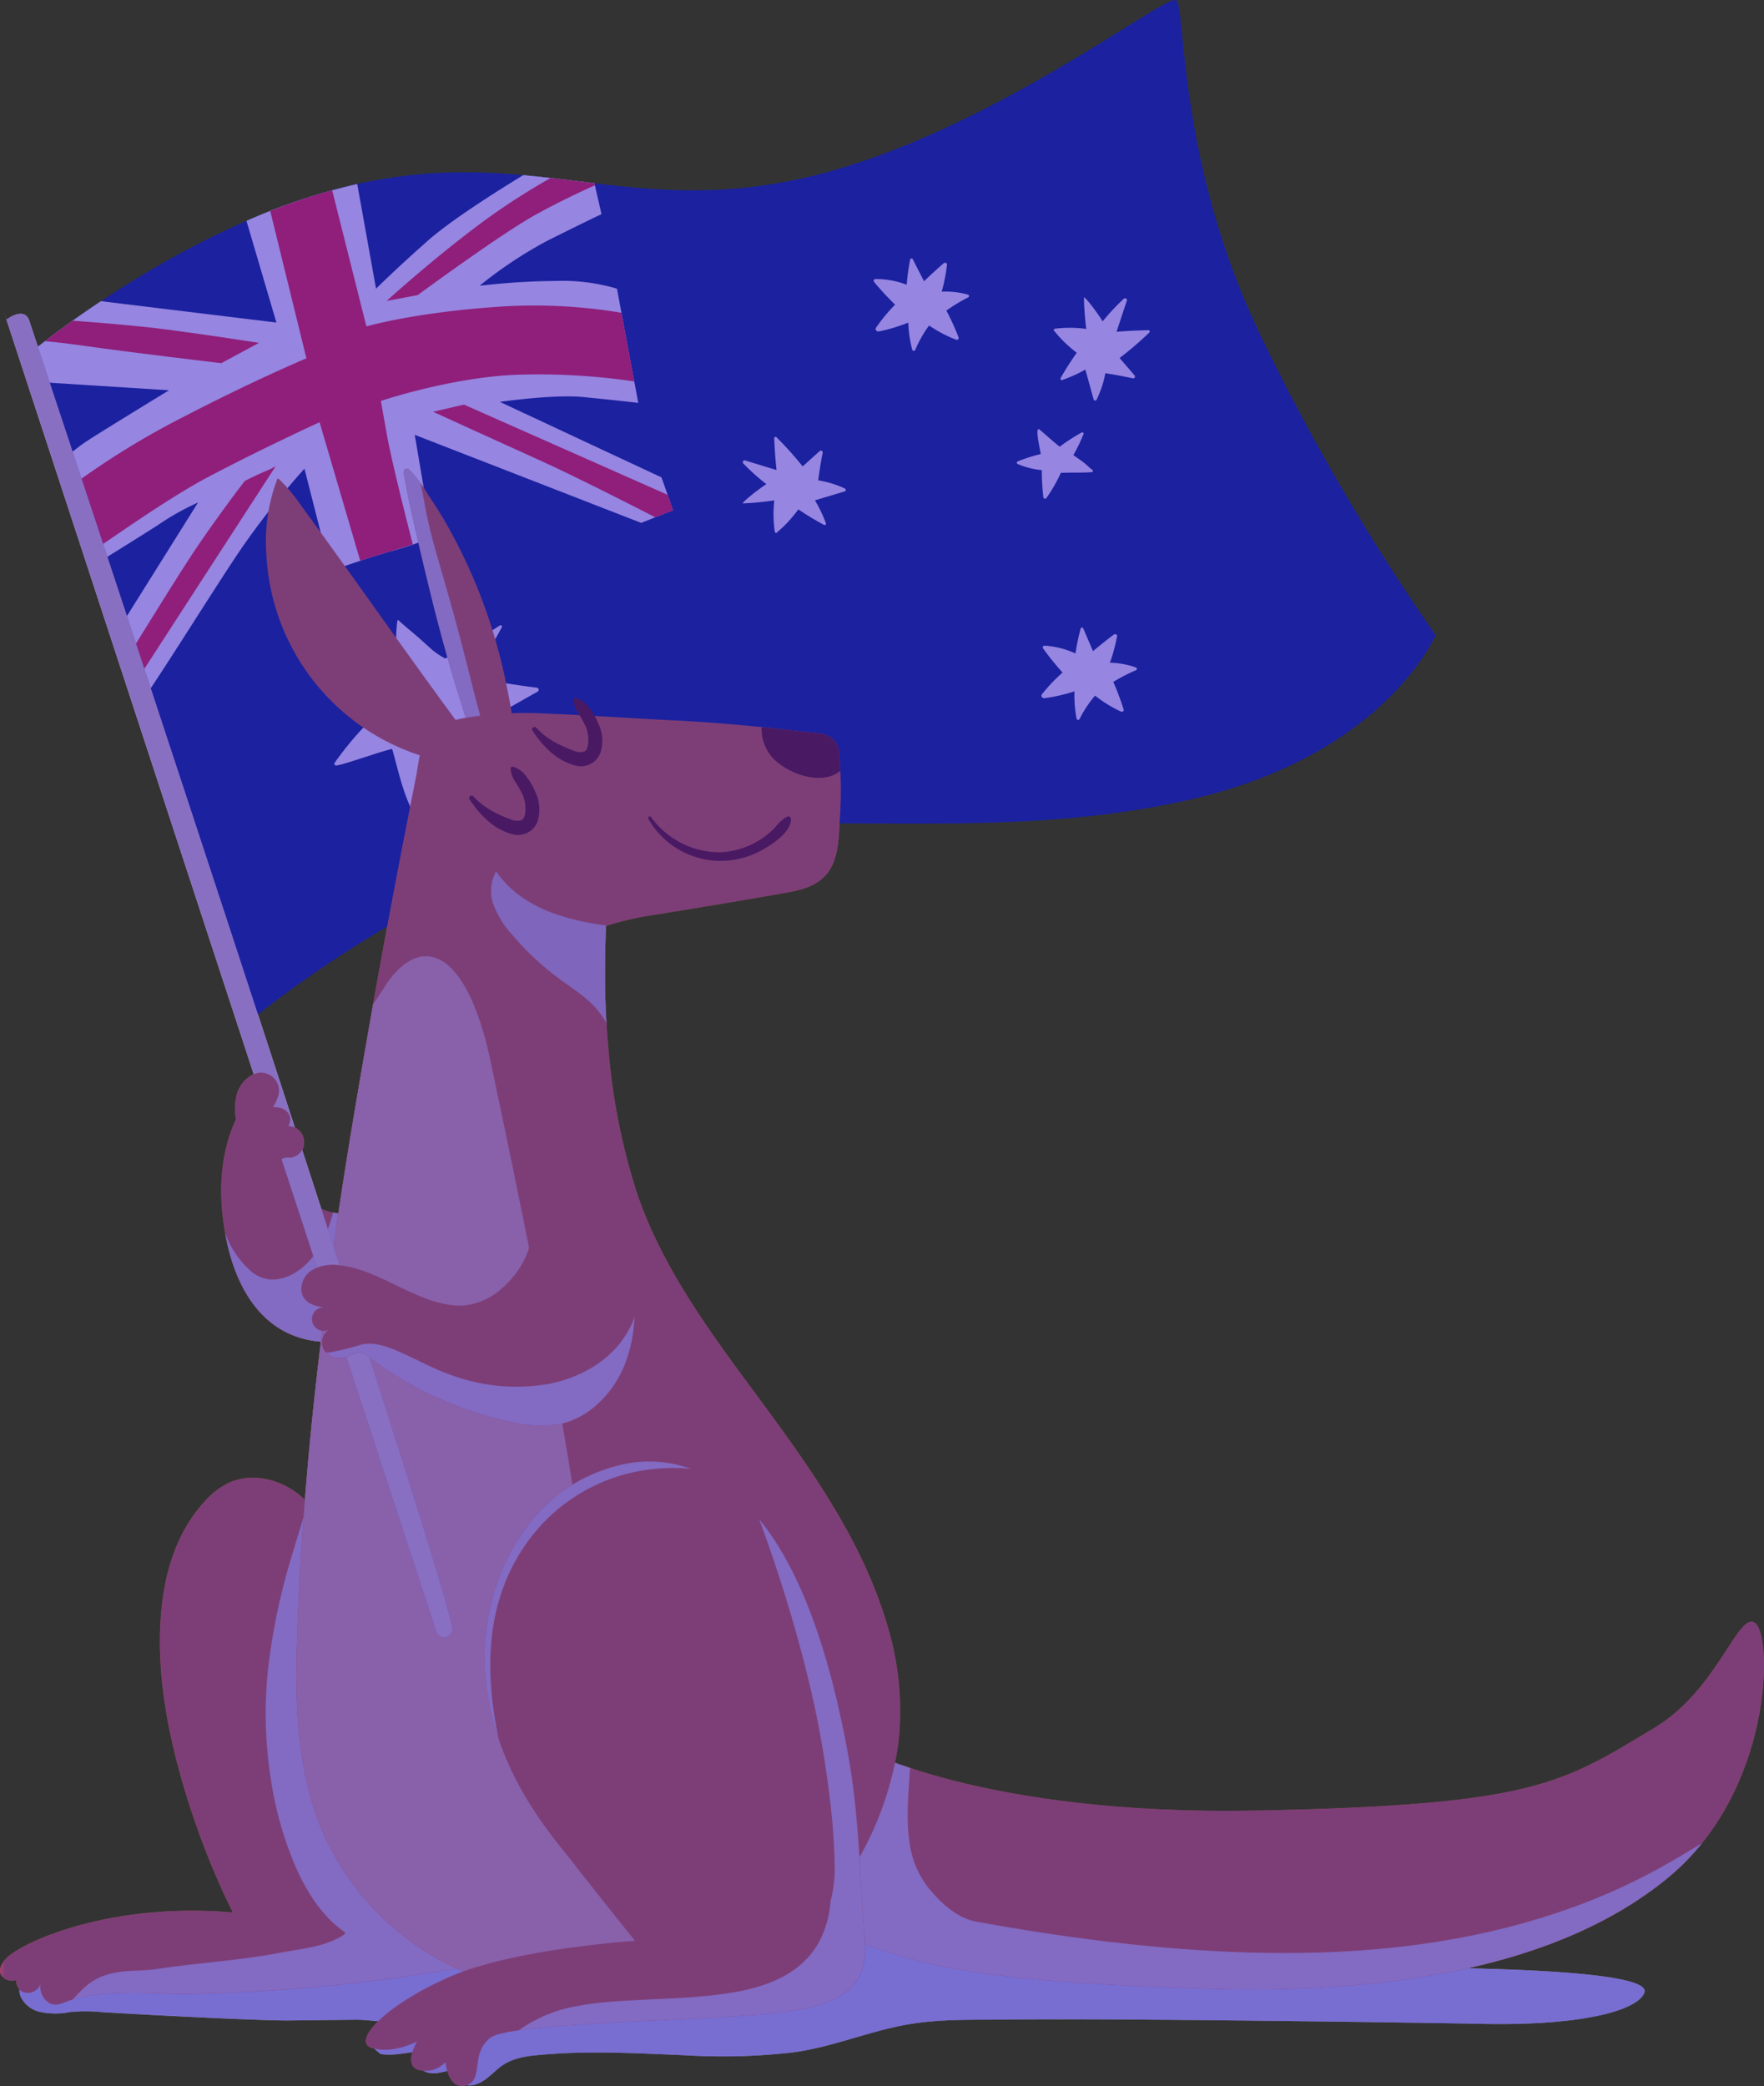 <svg id="cangaroo" xmlns="http://www.w3.org/2000/svg" xmlns:xlink="http://www.w3.org/1999/xlink" width="298.935" height="353.463" viewBox="0 0 298.935 353.463">
  <rect x="0" y="0" width="298.935" height="353.463" fill="#333333" stroke="none"/>
  <defs>
    <clipPath id="clip-path">
      <rect id="Прямоугольник_307" data-name="Прямоугольник 307" width="298.935" height="353.463" fill="none"/>
    </clipPath>
    <clipPath id="clip-path-3">
      <rect id="Прямоугольник_248" data-name="Прямоугольник 248" width="275.419" height="35.04" fill="none"/>
    </clipPath>
    <clipPath id="clip-path-4">
      <rect id="Прямоугольник_249" data-name="Прямоугольник 249" width="150.862" height="41.017" fill="none"/>
    </clipPath>
    <clipPath id="clip-path-5">
      <rect id="Прямоугольник_250" data-name="Прямоугольник 250" width="23.143" height="21.92" fill="none"/>
    </clipPath>
    <clipPath id="clip-path-6">
      <rect id="Прямоугольник_251" data-name="Прямоугольник 251" width="69.851" height="84.13" fill="none"/>
    </clipPath>
    <clipPath id="clip-path-7">
      <rect id="Прямоугольник_252" data-name="Прямоугольник 252" width="14.168" height="45.99" fill="none"/>
    </clipPath>
    <clipPath id="clip-path-8">
      <rect id="Прямоугольник_253" data-name="Прямоугольник 253" width="75.991" height="224.485" fill="none"/>
    </clipPath>
    <clipPath id="clip-path-9">
      <rect id="Прямоугольник_254" data-name="Прямоугольник 254" width="52.278" height="18.457" fill="none"/>
    </clipPath>
    <clipPath id="clip-path-10">
      <rect id="Прямоугольник_255" data-name="Прямоугольник 255" width="58.671" height="86.568" fill="none"/>
    </clipPath>
    <clipPath id="clip-path-11">
      <rect id="Прямоугольник_256" data-name="Прямоугольник 256" width="19.677" height="25.721" fill="none"/>
    </clipPath>
    <clipPath id="clip-path-12">
      <rect id="Прямоугольник_257" data-name="Прямоугольник 257" width="35.011" height="47.047" fill="none"/>
    </clipPath>
    <clipPath id="clip-path-15">
      <path id="Контур_396" data-name="Контур 396" d="M201.292,322.2c-8.888.439-17.9.606-26.573-1.393-5.664-1.306-11.073-3.512-16.6-5.3a175.964,175.964,0,0,0-20.3-5.02c-13.546-2.65-27.346-4.54-41.128-3.772-25.145,1.4-49.4,9.854-74.524,12.112-4.162.375-15.125,2.264-19,6.553a3.1,3.1,0,0,0,.185,1.085,4.774,4.774,0,0,0,3.24,2.64,12.088,12.088,0,0,0,5.041.056,27.024,27.024,0,0,1,5.12-.028c3.612.251,26.772,1.5,32.121,1.444l11.463-.127c2.154-.024,9.286,1.1,10.917-.121-2.372,1.78-5.793,3.01-8.165,4.79a9.794,9.794,0,0,0,1.338,1.155,11.807,11.807,0,0,0,3.132-.033c1.184-.113,2.347-.345,3.523-.509a.16.16,0,0,1,.178.232c-.677,1.177-.725,2.681.693,3.291,1.562.671,3.289-.111,4.854-.378a.216.216,0,0,1,.269.206,2.432,2.432,0,0,0,1.128,2.209,2.98,2.98,0,0,0,2.348.1c1.693-.551,2.8-1.956,4.176-2.995,2.2-1.656,4.949-1.845,7.59-2.062,7.841-.642,15.724-.184,23.569.135a104.12,104.12,0,0,0,18.6-.51c6.309-.884,12.182-3.352,18.415-4.557.255-.05.513-.1.769-.142,5.64-.984,11.408-.763,17.133-.835,18.756-.234,72.167.563,80.235.728,17.455.358,26.526-2.395,27.512-5.326,1.863-5.541-63.555-4.307-77.248-3.63" transform="translate(-3.16 -306.547)" fill="none"/>
    </clipPath>
    <linearGradient id="linear-gradient" x1="-0.012" y1="1" x2="-0.008" y2="1" gradientUnits="objectBoundingBox">
      <stop offset="0" stop-color="#9700c1"/>
      <stop offset="1" stop-color="#2400c1"/>
    </linearGradient>
    <clipPath id="clip-path-16">
      <path id="Контур_397" data-name="Контур 397" d="M140.565,285.9s20.629,11.641,67.557,10.713,51.436-4.582,67.12-13.992c10.932-6.559,14.264-20.088,17.164-17.727s2.974,28.6-15.065,43.294-46.278,19.637-78.4,18.6-48.318-2.842-62.747-9.838c-10.479-5.08,4.372-31.045,4.372-31.045" transform="translate(-132.451 -264.624)" fill="none"/>
    </clipPath>
    <linearGradient id="linear-gradient-2" x1="-0.771" y1="1.237" x2="-0.765" y2="1.237" xlink:href="#linear-gradient"/>
    <clipPath id="clip-path-18">
      <path id="Контур_398" data-name="Контур 398" d="M258.266,313.319c-20.183,6.612-48.755,10.276-97.889,1.336-3.176-.577-5.83-2.976-7.928-5.472a15.51,15.51,0,0,1-3.333-7.48c-.729-4.322-.256-8.721.018-13.1a54.264,54.264,0,0,1-8.568-3.488s-14.851,25.965-4.372,31.045c14.429,7,30.623,8.8,62.747,9.838s60.361-3.908,78.4-18.6a40.617,40.617,0,0,0,5.971-6.015c-4.9,2.875-12.366,7.777-25.046,11.931" transform="translate(-132.451 -285.116)" fill="none"/>
    </clipPath>
    <linearGradient id="linear-gradient-3" x1="-0.83" y1="1.369" x2="-0.823" y2="1.369" xlink:href="#linear-gradient"/>
    <clipPath id="clip-path-19">
      <path id="Контур_399" data-name="Контур 399" d="M59.231,198.78a9.92,9.92,0,0,1-9-2.673,10.278,10.278,0,0,1-2.789-6.622,3.372,3.372,0,0,0,.991-.207,2.631,2.631,0,0,0,1.608-1.709,2.753,2.753,0,0,0-2.407-3.49c-.058-.006-.115,0-.172-.007a2.27,2.27,0,0,0,.3-1.489,2.065,2.065,0,0,0-1.2-1.416,3.971,3.971,0,0,0-1.72-.309,5.5,5.5,0,0,0,.786-1.515,3.061,3.061,0,0,0-4.586-3.731,5.409,5.409,0,0,0-2.385,3.489,8.864,8.864,0,0,0-.2,2.415,8.775,8.775,0,0,0,.16,1.411c-2.919,6.237-3.017,13.32-1.71,20.037,1.266,6.512,4.353,13.421,10.744,16.3a15.762,15.762,0,0,0,11.13.677.549.549,0,0,0,.39-.513q.33-8.787.658-17.575.047-1.269.094-2.538a.557.557,0,0,0-.7-.531" transform="translate(-36.106 -175.098)" fill="none"/>
    </clipPath>
    <linearGradient id="linear-gradient-4" x1="-1.52" y1="3.72" x2="-1.477" y2="3.72" xlink:href="#linear-gradient"/>
    <clipPath id="clip-path-21">
      <path id="Контур_400" data-name="Контур 400" d="M59.206,197.905a10,10,0,0,1-4.183-.056c-.083.313-.162.627-.252.936-1.026,3.491-2.778,7.1-5.946,9.11a7.468,7.468,0,0,1-4.142,1.322,5.922,5.922,0,0,1-3.395-1.27,16.011,16.011,0,0,1-4.529-6.551c.042.232.081.462.126.693,1.266,6.512,4.353,13.421,10.744,16.3a15.762,15.762,0,0,0,11.13.677.549.549,0,0,0,.39-.513q.33-8.787.658-17.575.047-1.269.094-2.538a.557.557,0,0,0-.7-.531" transform="translate(-36.759 -197.849)" fill="none"/>
    </clipPath>
    <linearGradient id="linear-gradient-5" x1="-1.648" y1="6.617" x2="-1.604" y2="6.617" xlink:href="#linear-gradient"/>
    <clipPath id="clip-path-22">
      <path id="Контур_401" data-name="Контур 401" d="M5,59.737S32.543,36.782,61.73,30.878s45.256,6.232,75.427-.983S197.5-1.261,199.139.052s.14,27.153,14.1,56.406a370.857,370.857,0,0,0,29.843,51.16s-8.527,20.332-41.649,27.875-64.934,1.312-96.088,5.9-64.277,32.466-64.277,32.466Z" transform="translate(-4.996)" fill="none"/>
    </clipPath>
    <linearGradient id="linear-gradient-6" x1="-0.022" y1="2.026" x2="-0.017" y2="2.026" xlink:href="#linear-gradient"/>
    <clipPath id="clip-path-23">
      <path id="Контур_402" data-name="Контур 402" d="M188.006,54.079c-1.8.044-3.6.123-5.4.279q.871-2.65,1.742-5.3c.1-.308-.3-.5-.518-.3a36.31,36.31,0,0,0-3.576,3.825c-.834-1.365-3.005-4.265-3.18-4.041a52.428,52.428,0,0,0,.394,5.326,20.285,20.285,0,0,0-5.3-.035c-.136.014-.286.175-.18.314a22.158,22.158,0,0,0,3.871,3.76,50.5,50.5,0,0,0-2.728,4.276.237.237,0,0,0,.266.345,23.425,23.425,0,0,0,3.919-1.775c.476,1.683.931,3.371,1.4,5.055a.276.276,0,0,0,.5.065,17.574,17.574,0,0,0,1.488-4.493c1.555.227,3.1.523,4.64.856a.309.309,0,0,0,.3-.512q-1.262-1.464-2.524-2.927a55.776,55.776,0,0,0,5.049-4.333.228.228,0,0,0-.16-.385" transform="translate(-171.954 -48.531)" fill="none"/>
    </clipPath>
    <linearGradient id="linear-gradient-7" x1="-10.865" y1="17.065" x2="-10.802" y2="17.065" xlink:href="#linear-gradient"/>
    <clipPath id="clip-path-24">
      <path id="Контур_403" data-name="Контур 403" d="M126.535,71.511c.084,1.8.2,3.6.4,5.394L121.6,75.28c-.31-.094-.493.314-.29.524a36.271,36.271,0,0,0,3.9,3.49c-1.345.864-4.2,3.1-3.968,3.27a52.381,52.381,0,0,0,5.316-.514,20.212,20.212,0,0,0,.083,5.3c.016.136.182.281.317.172a22.154,22.154,0,0,0,3.673-3.954A50.47,50.47,0,0,0,134.97,86.2a.238.238,0,0,0,.34-.273,23.441,23.441,0,0,0-1.862-3.879c1.672-.513,3.348-1.007,5.022-1.513a.276.276,0,0,0,.054-.5A17.554,17.554,0,0,0,134,78.648c.193-1.56.454-3.115.752-4.657a.308.308,0,0,0-.518-.286Q132.8,75,131.361,76.294a55.884,55.884,0,0,0-4.445-4.951.229.229,0,0,0-.382.168" transform="translate(-121.223 -71.28)" fill="none"/>
    </clipPath>
    <linearGradient id="linear-gradient-8" x1="-7.089" y1="17.012" x2="-7.031" y2="17.012" xlink:href="#linear-gradient"/>
    <clipPath id="clip-path-25">
      <path id="Контур_404" data-name="Контур 404" d="M158.56,48.307A13.87,13.87,0,0,0,154.1,47.8a27.627,27.627,0,0,0,.9-4.576c.038-.309-.372-.4-.562-.233q-1.709,1.475-3.332,3.043c-.626-1.255-1.287-2.494-1.912-3.751a.24.24,0,0,0-.435.057,37.978,37.978,0,0,0-.59,4.285,14.6,14.6,0,0,0-5.312-.967.3.3,0,0,0-.208.5A46.511,46.511,0,0,0,146.207,50a27.873,27.873,0,0,0-3.237,3.919c-.239.335.154.68.48.625a29.165,29.165,0,0,0,4.992-1.5,20.655,20.655,0,0,0,.666,4.589.275.275,0,0,0,.525,0,19.943,19.943,0,0,1,2.335-4.1,22.368,22.368,0,0,0,4.615,2.421.319.319,0,0,0,.39-.39A45.252,45.252,0,0,0,154.9,51a30.684,30.684,0,0,1,3.721-2.25.245.245,0,0,0-.057-.442" transform="translate(-142.574 -42.168)" fill="none"/>
    </clipPath>
    <linearGradient id="linear-gradient-9" x1="-9.064" y1="19.604" x2="-9.001" y2="19.604" xlink:href="#linear-gradient"/>
    <clipPath id="clip-path-26">
      <path id="Контур_405" data-name="Контур 405" d="M185.97,109.168a13.88,13.88,0,0,0-4.412-.808,27.639,27.639,0,0,0,1.207-4.5c.06-.307-.343-.421-.544-.27q-1.805,1.355-3.531,2.81c-.54-1.295-1.115-2.575-1.653-3.871a.24.24,0,0,0-.438.027,38.242,38.242,0,0,0-.879,4.235,14.6,14.6,0,0,0-5.234-1.323.3.3,0,0,0-.241.486,46.386,46.386,0,0,0,3.288,4.07,27.939,27.939,0,0,0-3.5,3.692c-.261.318.108.688.437.655a29.139,29.139,0,0,0,5.081-1.163,20.782,20.782,0,0,0,.354,4.624.275.275,0,0,0,.524.035,19.929,19.929,0,0,1,2.608-3.932,22.3,22.3,0,0,0,4.44,2.728.319.319,0,0,0,.416-.363,45.4,45.4,0,0,0-1.765-4.688A30.7,30.7,0,0,1,186,109.613a.245.245,0,0,0-.028-.445" transform="translate(-169.949 -102.395)" fill="none"/>
    </clipPath>
    <linearGradient id="linear-gradient-10" x1="-10.735" y1="15.676" x2="-10.672" y2="15.676" xlink:href="#linear-gradient"/>
    <clipPath id="clip-path-27">
      <path id="Контур_406" data-name="Контур 406" d="M178.74,76.935c-.571-.427-1.055-.956-1.632-1.38-.524-.384-1.055-.763-1.592-1.13a29.994,29.994,0,0,0,1.731-3.575c.074-.182-.173-.352-.327-.252A31.838,31.838,0,0,0,173.2,73c-1.158-.915-2.24-1.921-3.368-2.873-.9-.756-.056,2.869.165,4.116a27.693,27.693,0,0,0-3.876,1.23.253.253,0,0,0-.059.455,13.709,13.709,0,0,0,4.106,1.041,41.658,41.658,0,0,0,.269,4.566.286.286,0,0,0,.528.143,26.418,26.418,0,0,0,2.442-4.244c1.746-.082,3.492.016,5.237-.127a.2.2,0,0,0,.1-.371" transform="translate(-165.937 -70.023)" fill="none"/>
    </clipPath>
    <linearGradient id="linear-gradient-11" x1="-13.202" y1="22.427" x2="-13.122" y2="22.427" xlink:href="#linear-gradient"/>
    <clipPath id="clip-path-28">
      <path id="Контур_407" data-name="Контур 407" d="M88.887,112.631c-3.524-.42-7.009-1.065-10.52-1.556,1.441-2.942,3.028-5.8,4.609-8.673.106-.193-.113-.441-.314-.314-1.517.973-3.052,1.918-4.568,2.893q-1.137.732-2.274,1.462a25.239,25.239,0,0,1-2.474,1.247,15.981,15.981,0,0,1-2.044-1.357q-.924-.824-1.84-1.657c-1.2-1.088-2.876-2.407-4.056-3.516-.382-.359-.457,7.5-.642,10.829-1.96-.184-9.221-.613-10.921-.348-.233.036-.188.407,0,.524,2.635,1.649,5.244,3.333,7.854,5.021a56.118,56.118,0,0,0-7.055,8.179.312.312,0,0,0,.268.466c1.491-.193,7.838-2.515,9.485-2.809,1,3.5,1.619,6.624,3.13,9.935a.307.307,0,0,0,.526,0,76.6,76.6,0,0,0,4.24-8.2c3.152.651,6.3,1.393,9.474,1.917a.339.339,0,0,0,.378-.491c-1.23-2.314-2.286-4.736-3.386-7.115,3.469-1.861,6.874-3.852,10.311-5.772a.358.358,0,0,0-.18-.66" transform="translate(-53.685 -101.149)" fill="none"/>
    </clipPath>
    <linearGradient id="linear-gradient-12" x1="-1.555" y1="7.685" x2="-1.526" y2="7.685" xlink:href="#linear-gradient"/>
    <clipPath id="clip-path-29">
      <path id="Контур_408" data-name="Контур 408" d="M113.873,85.366l-1.968-5.574L84.522,67s9.019-1.312,14.1-.819,9.346.983,9.346.983l-3.608-19.348A32.5,32.5,0,0,0,94.2,46.5a121.136,121.136,0,0,0-13.119.82A71.661,71.661,0,0,1,92.72,39.617c5.9-2.951,9.019-4.427,9.019-4.427l-1.2-5.235c-4.005-.48-7.978-1-12.063-1.37-4.276,2.6-12.148,7.554-16.09,11.031-5.574,4.92-8.854,8.2-8.854,8.2L60.347,30.084a103.055,103.055,0,0,0-18.768,6.249l5.066,17.221-29.717-3.62C9.555,54.84,5,58.638,5,58.638l1.583,5.009,21.865,1.385s-9.675,5.9-13.282,8.2A29.316,29.316,0,0,0,10.7,76.683l5.574,17.635c2.335-1.44,7.035-4.351,10.367-6.492a43.458,43.458,0,0,1,6.723-3.772L19.848,105.626,23.688,118c5.029-7.324,14.393-22.56,18.147-27.766A141.761,141.761,0,0,1,51.4,78.315L55.827,95.7s3.772-1.476,9.838-3.279a61.021,61.021,0,0,0,7.379-2.46l-2.951-17.38L108.462,87.5Z" transform="translate(-4.996 -28.586)" fill="none"/>
    </clipPath>
    <linearGradient id="linear-gradient-13" x1="-0.048" y1="3.621" x2="-0.038" y2="3.621" xlink:href="#linear-gradient"/>
    <clipPath id="clip-path-30">
      <path id="Контур_409" data-name="Контур 409" d="M60.593,93.829c1.37-.452,2.983-.964,4.809-1.507,1.73-.514,3.062-.933,4.1-1.271-.939-3.64-3.619-14.161-4.426-18.733l-.984-5.575s11.642-3.935,22.793-4.427A110.773,110.773,0,0,1,107.03,63.44l-2.168-11.634a89.148,89.148,0,0,0-21.586-.969c-13.774.983-21.644,3.279-21.644,3.279l-5.8-23.065a103.622,103.622,0,0,0-10.489,3.522l6.127,24.953s-8.691,3.608-21.317,10.166A136.012,136.012,0,0,0,11.835,81.014l3.5,11.082c3.833-2.508,12.7-8.894,19.674-12.564,9.346-4.919,18.693-9.183,18.693-9.183Z" transform="translate(-11.835 -31.052)" fill="none"/>
    </clipPath>
    <linearGradient id="linear-gradient-14" x1="-0.129" y1="5.117" x2="-0.118" y2="5.117" xlink:href="#linear-gradient"/>
    <clipPath id="clip-path-31">
      <path id="Контур_410" data-name="Контур 410" d="M22.06,112.875,45.93,76.053a10.4,10.4,0,0,1-1.749.874c-1.092.438-3.5,1.641-3.5,1.641s-5.138,6.668-9.292,13.007c-2.684,4.1-8.878,14.13-10.66,17.022Z" transform="translate(-20.732 -76.053)" fill="none"/>
    </clipPath>
    <linearGradient id="linear-gradient-15" x1="-0.854" y1="7.454" x2="-0.813" y2="7.454" xlink:href="#linear-gradient"/>
    <clipPath id="clip-path-32">
      <path id="Контур_411" data-name="Контур 411" d="M111.349,83.927l-.924-2.616L75.9,66.017l-5.219,1.221s11.194,5.116,17.8,8.1c6.055,2.73,15.81,7.706,19.849,9.783Z" transform="translate(-70.676 -66.017)" fill="none"/>
    </clipPath>
    <linearGradient id="linear-gradient-16" x1="-1.804" y1="14.917" x2="-1.779" y2="14.917" xlink:href="#linear-gradient"/>
    <clipPath id="clip-path-33">
      <path id="Контур_412" data-name="Контур 412" d="M90.881,29.05a114.766,114.766,0,0,0-13.894,9.238C69.453,44.064,63.1,49.876,63.1,49.876l5.247-.984S82.015,38.835,88.028,35.446c3.773-2.127,7.845-4.036,10.356-5.165l-.078-.343c-2.475-.3-4.94-.605-7.425-.888" transform="translate(-63.104 -29.05)" fill="none"/>
    </clipPath>
    <linearGradient id="linear-gradient-17" x1="-1.857" y1="15.524" x2="-1.828" y2="15.524" xlink:href="#linear-gradient"/>
    <clipPath id="clip-path-34">
      <path id="Контур_413" data-name="Контур 413" d="M27.7,53.79c-4.845-.631-11.92-1.188-15.662-1.461-1.93,1.376-3.519,2.565-4.7,3.474,1.671.145,3.835.382,6.589.776,8.034,1.147,23.284,2.951,23.284,2.951l6.4-3.443s-8.363-1.312-15.906-2.3" transform="translate(-7.335 -52.329)" fill="none"/>
    </clipPath>
    <linearGradient id="linear-gradient-18" x1="-0.21" y1="41.542" x2="-0.181" y2="41.542" xlink:href="#linear-gradient"/>
    <clipPath id="clip-path-35">
      <path id="Контур_414" data-name="Контур 414" d="M57.262,256.136c-.9-4.4-2.745-8.77-6.106-11.749s-8.445-4.273-12.5-2.344a13.5,13.5,0,0,0-4.1,3.236c-6.986,7.724-8.073,19.114-7.188,29.492,1.084,12.707,6.38,28.618,12.094,40.02-18.529-1.64-32.846,3.694-37.506,7.013-1.2.859-2.466,2.352-1.735,3.638a2.192,2.192,0,0,0,2.54.781c.915-.285.062-.958.761-1.613a2.238,2.238,0,0,0,.323,3.649,2.338,2.338,0,0,0,3.177-1.946,3.235,3.235,0,0,0,1.287,3.8c1.236.758,2.581-.151,3.968-.573,5.87-1.79,14.892-.9,19.018-.957a290.528,290.528,0,0,0,45.345-4.2,7.76,7.76,0,0,0,4.311-1.709c1.473-1.47,1.525-3.911.756-5.843a21.914,21.914,0,0,0-3.483-5.151c-4.126-5.272-6.873-11.465-9.579-17.588-1.771-4.005-3.542-8.016-4.979-12.152-2.969-8.545-4.473-17.517-5.964-26.441" transform="translate(0 -241.131)" fill="none"/>
    </clipPath>
    <linearGradient id="linear-gradient-19" x1="0.006" y1="1.147" x2="0.019" y2="1.147" xlink:href="#linear-gradient"/>
    <clipPath id="clip-path-37">
      <path id="Контур_415" data-name="Контур 415" d="M81.244,316.672a21.93,21.93,0,0,0-3.483-5.15c-4.126-5.272-6.873-11.465-9.579-17.588-1.771-4.005-3.542-8.016-4.979-12.152-2.969-8.545-4.473-17.517-5.964-26.441l-.434.638a22.1,22.1,0,0,0-5.1-10.75c-.845,2.892-1.752,5.764-2.61,8.653a107.191,107.191,0,0,0-4.162,19.8,71.882,71.882,0,0,0,.479,18.172,60.691,60.691,0,0,0,4.02,14.559c1.87,4.368,4.482,8.724,8.449,11.49a.267.267,0,0,1,0,.454c-3.1,2.109-7.13,2.38-10.712,3.071-4.218.812-8.506,1.278-12.773,1.752-2.2.244-4.4.493-6.594.793-.979.135-1.953.3-2.939.382-.93.078-1.864.113-2.8.169a15.991,15.991,0,0,0-5.485,1.03,11.222,11.222,0,0,0-3.532,2.583c-.377.387-.765.806-1.168,1.22,5.872-1.763,14.839-.883,18.949-.939a290.528,290.528,0,0,0,45.345-4.2,7.76,7.76,0,0,0,4.311-1.709c1.473-1.47,1.525-3.911.756-5.844" transform="translate(-11.883 -245.229)" fill="none"/>
    </clipPath>
    <linearGradient id="linear-gradient-20" x1="-0.176" y1="1.174" x2="-0.161" y2="1.174" xlink:href="#linear-gradient"/>
    <clipPath id="clip-path-38">
      <path id="Контур_416" data-name="Контур 416" d="M77.219,121.267c-8.279-11.157-16.233-22.551-24.372-33.81q-1.724-2.385-3.461-4.761a29.74,29.74,0,0,0-3.731-4.476c-.018-.017-.037-.012-.056-.024-.053-.1-.2-.157-.264-.022-.005.011-.008.025-.014.036a.252.252,0,0,0-.079.2,29.333,29.333,0,0,0-1.778,12.341,37.726,37.726,0,0,0,31.228,35.521.583.583,0,0,0,.642-.261l1.885-4.17a.575.575,0,0,0,0-.576" transform="translate(-43.428 -78.094)" fill="none"/>
    </clipPath>
    <linearGradient id="linear-gradient-21" x1="-1.321" y1="5.643" x2="-1.291" y2="5.643" xlink:href="#linear-gradient"/>
    <clipPath id="clip-path-39">
      <path id="Контур_417" data-name="Контур 417" d="M83.428,113.809A93.117,93.117,0,0,0,81,104.085a90.45,90.45,0,0,0-7.954-18.37c-.93-1.624-1.933-3.2-2.983-4.751a22.307,22.307,0,0,0-3.341-4.4c-.221-.193-.991-.175-.808.8.336,1.793.661,3.659,1.053,5.438q.581,2.643,1.187,5.284,1.277,5.562,2.658,11.1,2.707,10.843,6.228,21.421c-.081-.032-.163-.063-.243-.1-.248-.1-.449.276-.259.445a6.372,6.372,0,0,0,3.315,1.485,9.085,9.085,0,0,0,1.846.118,3.688,3.688,0,0,0,1.778-.364c.092.383.19.764.316,1.135.082.243.517.308.561,0,.445-3.081-.337-6.487-.922-9.512" transform="translate(-65.883 -76.466)" fill="none"/>
    </clipPath>
    <linearGradient id="linear-gradient-22" x1="-3.58" y1="5.801" x2="-3.525" y2="5.801" xlink:href="#linear-gradient"/>
    <clipPath id="clip-path-41">
      <path id="Контур_418" data-name="Контур 418" d="M78.274,116.2c-.61-2.311-1.188-4.63-1.774-6.947-1.164-4.6-2.42-9.183-3.731-13.747-1.19-4.139-2.469-8.287-3.244-12.529-.245-1.342-.479-2.687-.79-4.016a12.507,12.507,0,0,0-2.016-2.4c-.221-.193-.991-.175-.808.8.336,1.793.661,3.659,1.053,5.438q.581,2.643,1.187,5.284,1.277,5.562,2.658,11.1,2.707,10.843,6.228,21.421c-.081-.032-.163-.063-.243-.1-.248-.1-.448.276-.259.445a6.372,6.372,0,0,0,3.315,1.485c.066.011.134.014.2.024-.6-2.082-1.223-4.156-1.777-6.253" transform="translate(-65.883 -76.466)" fill="none"/>
    </clipPath>
    <linearGradient id="linear-gradient-23" x1="-4.766" y1="5.949" x2="-4.694" y2="5.949" xlink:href="#linear-gradient"/>
    <clipPath id="clip-path-42">
      <path id="Контур_419" data-name="Контур 419" d="M148.506,270.931c-3.961-13.531-12.113-25.356-20.37-36.594-8.424-11.464-17.432-23.026-22.056-36.661a108.321,108.321,0,0,1-4.755-23.552,153.423,153.423,0,0,1-.487-21.7,52.389,52.389,0,0,1,8.971-2c7.228-1.186,14.458-2.377,21.671-3.649,2.64-.465,5.425-1.225,7.052-3.53,1.752-2.481,1.755-6.009,1.934-8.917a72.351,72.351,0,0,0-.082-10.891,3.566,3.566,0,0,0-1.551-3.059c-1.2-.691-2.822-.676-4.159-.833-7.327-.861-14.7-1.576-22.069-1.939-7.238-.355-14.471-.869-21.71-1.163a66.034,66.034,0,0,0-10.443.248c-2.846.337-6.409.714-8.779,2.484-2.417,1.8-2.535,5.5-3.074,8.209q-1.064,5.351-2.111,10.705-4.182,21.567-7.835,43.232c-2.432,14.279-4.593,28.6-6.313,42.988-1.737,14.529-3.026,29.115-3.651,43.735-.566,13.228-.971,26.843,4.7,39.158a45.781,45.781,0,0,0,24.189,22.749c11.219,4.638,23.973,4.639,35.445.877a.221.221,0,0,0,.2.038c6.133-1.518,12.934-1.618,18.217-5.5,5.215-3.834,9.236-9.478,12.32-15.095a54.716,54.716,0,0,0,6.591-19.119,49.546,49.546,0,0,0-1.843-20.222" transform="translate(-48.382 -116.351)" fill="none"/>
    </clipPath>
    <linearGradient id="linear-gradient-24" x1="-0.479" y1="1.066" x2="-0.469" y2="1.066" xlink:href="#linear-gradient"/>
    <clipPath id="clip-path-43">
      <path id="Контур_420" data-name="Контур 420" d="M103.526,312.34C88.384,290.4,99.929,278.2,96.1,251.817c-3.279-22.628-9.588-53.127-14.835-78.05-1.033-4.908-4-16.382-9.972-17.629-3.351-.7-6.263,2.324-8.073,5.23-.67,1.074-1.287,2-1.854,2.839Q59.988,172,58.653,179.8c-2.432,14.279-4.593,28.6-6.313,42.988C50.6,237.314,49.315,251.9,48.689,266.52c-.566,13.228-.971,26.843,4.7,39.158a45.781,45.781,0,0,0,24.189,22.749,50.8,50.8,0,0,0,31.168,2.089c.014-.023.029-.042.042-.064,1.644-2.9,1.3-6.573.016-9.649s-3.384-5.72-5.276-8.462" transform="translate(-48.382 -156.037)" fill="none"/>
    </clipPath>
    <linearGradient id="linear-gradient-25" x1="-0.791" y1="1.081" x2="-0.774" y2="1.081" xlink:href="#linear-gradient"/>
    <clipPath id="clip-path-44">
      <path id="Контур_421" data-name="Контур 421" d="M128.861,251.662c-5.772-8.723-14.892-15.34-26.3-12.524-16.834,4.154-23.718,21.794-22.628,35.418,1.312,16.4,11.38,27.385,14.9,31.92,4.154,5.356,10.494,13.228,10.494,13.228s-20.551,1.312-31.482,6.122S57.223,336.756,60.72,337.849s7.652-1.093,7.652-1.093-2.405,3.936.219,4.81a4.615,4.615,0,0,0,4.591-1.312s.437,4.81,3.5,3.936.655-5.466,4.154-8.089,36.948-2.842,48.1-4.154,15.96-3.936,15.3-12.462c-.808-10.514-.919-21.035-2.824-31.444-1.849-10.107-5.421-25.6-12.552-36.379" transform="translate(-59.692 -238.481)" fill="none"/>
    </clipPath>
    <linearGradient id="linear-gradient-26" x1="-0.679" y1="0.993" x2="-0.667" y2="0.993" xlink:href="#linear-gradient"/>
    <clipPath id="clip-path-45">
      <path id="Контур_422" data-name="Контур 422" d="M76.626,130.62a17.337,17.337,0,0,0,2.956,3.528,10.29,10.29,0,0,0,4.2,2.369,3.541,3.541,0,0,0,4.359-2.1,6.731,6.731,0,0,0-.383-5.057,10.007,10.007,0,0,0-1.555-2.647,4.183,4.183,0,0,0-2.193-1.6.346.346,0,0,0-.431.329,4.789,4.789,0,0,0,.9,2.373,17.719,17.719,0,0,1,1.248,2.291,6.057,6.057,0,0,1,.358,2.535c-.03.552-.168,1.324-.737,1.565a3.013,3.013,0,0,1-1.9-.236,21.967,21.967,0,0,1-2.181-.94,12.985,12.985,0,0,1-4.005-2.9c-.3-.345-.9.109-.642.5" transform="translate(-76.562 -125.105)" fill="none"/>
    </clipPath>
    <linearGradient id="linear-gradient-27" x1="-6.379" y1="18.788" x2="-6.296" y2="18.788" xlink:href="#linear-gradient"/>
    <clipPath id="clip-path-46">
      <path id="Контур_423" data-name="Контур 423" d="M86.89,119.409a17.3,17.3,0,0,0,2.956,3.528,10.292,10.292,0,0,0,4.2,2.369,3.542,3.542,0,0,0,4.36-2.1,6.732,6.732,0,0,0-.384-5.057,10.014,10.014,0,0,0-1.554-2.646,4.191,4.191,0,0,0-2.193-1.6.346.346,0,0,0-.431.329,4.789,4.789,0,0,0,.9,2.373,17.719,17.719,0,0,1,1.248,2.291,6.04,6.04,0,0,1,.357,2.535c-.03.552-.167,1.324-.736,1.565a3.011,3.011,0,0,1-1.9-.236,22,22,0,0,1-2.181-.94,12.972,12.972,0,0,1-4.005-2.9c-.3-.345-.9.109-.642.5" transform="translate(-86.826 -113.894)" fill="none"/>
    </clipPath>
    <linearGradient id="linear-gradient-28" x1="-7.237" y1="19.767" x2="-7.153" y2="19.767" xlink:href="#linear-gradient"/>
    <clipPath id="clip-path-47">
      <path id="Контур_424" data-name="Контур 424" d="M126.848,124.517c2.635,2.243,7.776,4.01,10.8,1.532q-.059-1.354-.18-2.7a3.566,3.566,0,0,0-1.551-3.059c-1.2-.691-2.822-.676-4.159-.833q-3.726-.438-7.466-.808a7.262,7.262,0,0,0,2.559,5.868" transform="translate(-124.288 -118.649)" fill="none"/>
    </clipPath>
    <linearGradient id="linear-gradient-29" x1="-9.644" y1="23.303" x2="-9.567" y2="23.303" xlink:href="#linear-gradient"/>
    <clipPath id="clip-path-48">
      <path id="Контур_425" data-name="Контур 425" d="M.68,51,74.03,274.821s1.312,1.75,2.623-.437C77.867,272.361,14.423,81,4.924,52.377,4.335,50.6,2.582,51.116,1.062,52.2Z" transform="translate(-0.68 -50.999)" fill="none"/>
    </clipPath>
    <linearGradient id="linear-gradient-30" x1="-0.009" y1="1.332" x2="0.004" y2="1.332" xlink:href="#linear-gradient"/>
    <clipPath id="clip-path-51">
      <path id="Контур_427" data-name="Контур 427" d="M88.24,200.551c.054,4.28-2.563,8.276-5.949,10.9a11.925,11.925,0,0,1-3.97,1.89,9.952,9.952,0,0,1-4.317.117c-6.4-1.058-11.775-5.848-18.218-6.63a7.056,7.056,0,0,0-5.089.984c-1.419,1.06-2.063,3.269-.979,4.669.862,1.112,2.412,1.36,3.81,1.525a2,2,0,1,0,.361,3.7,2.533,2.533,0,0,0-.672,3.746,3.449,3.449,0,0,0,4,.768,4.059,4.059,0,0,1,1.838-.645,2.788,2.788,0,0,1,1.407.7,61.937,61.937,0,0,0,23.766,10.99,21.078,21.078,0,0,0,8.459.516c5.357-1.016,9.588-5.51,11.482-10.623s1.767-10.76.979-16.155c-.369-2.518-.941-5.152-2.654-7.032-2.692-2.953-7.42-3.1-11.154-1.672a6.283,6.283,0,0,0-3.862,3.2" transform="translate(-49.173 -197.415)" fill="none"/>
    </clipPath>
    <linearGradient id="linear-gradient-32" x1="-0.88" y1="3.98" x2="-0.862" y2="3.98" xlink:href="#linear-gradient"/>
    <clipPath id="clip-path-53">
      <path id="Контур_428" data-name="Контур 428" d="M104.166,217.68c-2.819,4.712-7.971,7.534-13.253,8.563A32.13,32.13,0,0,1,74,224.582c-2.737-.994-5.26-2.4-7.909-3.592-2.128-.958-4.635-1.968-6.989-1.395a41.972,41.972,0,0,1-5.278,1.3,5.671,5.671,0,0,1-.611.03,3.486,3.486,0,0,0,3.852.619A4.058,4.058,0,0,1,58.9,220.9a2.789,2.789,0,0,1,1.406.7,61.937,61.937,0,0,0,23.766,10.99,21.078,21.078,0,0,0,8.459.516c5.357-1.016,9.588-5.511,11.482-10.623a25.511,25.511,0,0,0,1.475-7.594,16.594,16.594,0,0,1-1.323,2.794" transform="translate(-53.211 -214.886)" fill="none"/>
    </clipPath>
    <linearGradient id="linear-gradient-33" x1="-1.057" y1="6.951" x2="-1.037" y2="6.951" xlink:href="#linear-gradient"/>
    <clipPath id="clip-path-54">
      <path id="Контур_429" data-name="Контур 429" d="M47.6,184.078c-.058-.006-.115,0-.172-.007a2.27,2.27,0,0,0,.3-1.489,2.065,2.065,0,0,0-1.2-1.416,3.971,3.971,0,0,0-1.72-.309,5.5,5.5,0,0,0,.786-1.515,3.061,3.061,0,0,0-4.586-3.731A5.409,5.409,0,0,0,38.62,179.1a8.864,8.864,0,0,0-.2,2.415,8.775,8.775,0,0,0,.16,1.411,25.372,25.372,0,0,0-1.543,4.3,15.825,15.825,0,0,0,4.108,2.638,20.686,20.686,0,0,0,3.884,1.478c.057-.159.11-.319.179-.474a2.231,2.231,0,0,1,1-1.114,1.978,1.978,0,0,1,1.5-.305,3.123,3.123,0,0,0,.684-.167,2.631,2.631,0,0,0,1.608-1.709,2.753,2.753,0,0,0-2.407-3.49" transform="translate(-37.041 -175.098)" fill="none"/>
    </clipPath>
    <linearGradient id="linear-gradient-34" x1="-2.856" y1="10.442" x2="-2.779" y2="10.442" xlink:href="#linear-gradient"/>
    <clipPath id="clip-path-56">
      <path id="Контур_430" data-name="Контур 430" d="M143.277,319.122c-.808-10.514-.919-21.035-2.824-31.444-1.849-10.107-5.421-25.6-12.552-36.379a39.758,39.758,0,0,0-2.492-3.376c.3.811.6,1.62.89,2.433,2.633,7.369,4.956,14.863,6.881,22.449a169.416,169.416,0,0,1,4.227,22.753,105.6,105.6,0,0,1,.789,11.379,21.6,21.6,0,0,1-.713,5.72,17.489,17.489,0,0,1-1.787,6.579,14,14,0,0,1-4.519,5.1c-4.143,2.868-9.387,3.768-14.3,4.284-5.545.583-11.129.586-16.683,1.044a47.817,47.817,0,0,0-7.461,1.1,23.72,23.72,0,0,0-8.071,3.733c10.48-1.5,34.251-1.842,43.308-2.908,11.15-1.313,15.96-3.936,15.3-12.462" transform="translate(-84.665 -247.923)" fill="none"/>
    </clipPath>
    <linearGradient id="linear-gradient-35" x1="-1.483" y1="1.109" x2="-1.466" y2="1.109" xlink:href="#linear-gradient"/>
    <clipPath id="clip-path-58">
      <path id="Контур_431" data-name="Контур 431" d="M98.244,165.759a14.374,14.374,0,0,1,1.441,2.142c-.319-5.488-.274-10.962-.069-16.469.069-.024.138-.045.206-.068a41.083,41.083,0,0,1-7.649-1.605c-4.422-1.307-8.6-3.753-11.167-7.58a6.734,6.734,0,0,0-.445,5.665,15.583,15.583,0,0,0,3.067,4.967,47.232,47.232,0,0,0,8.088,7.584c2.273,1.677,4.733,3.182,6.529,5.364" transform="translate(-80.146 -142.18)" fill="none"/>
    </clipPath>
    <linearGradient id="linear-gradient-36" x1="-4.176" y1="8.002" x2="-4.124" y2="8.002" xlink:href="#linear-gradient"/>
    <clipPath id="clip-path-60">
      <path id="Контур_432" data-name="Контур 432" d="M81.473,285.531c-.264-1.254-.506-2.512-.7-3.774-1.007-6.516-1.12-13.284.733-19.662A32.045,32.045,0,0,1,89.5,248.385a30.121,30.121,0,0,1,13.352-7.734,31.576,31.576,0,0,1,11.232-.921,20.713,20.713,0,0,0-12.272-.591c-16.834,4.154-23.718,21.794-22.628,35.418a45.167,45.167,0,0,0,2.289,10.974" transform="translate(-79.073 -238.483)" fill="none"/>
    </clipPath>
    <linearGradient id="linear-gradient-37" x1="-2.254" y1="2.237" x2="-2.225" y2="2.237" xlink:href="#linear-gradient"/>
  </defs>
  <g id="Сгруппировать_321" data-name="Сгруппировать 321">
    <g id="Сгруппировать_320" data-name="Сгруппировать 320" clip-path="url(#clip-path)">
      <g id="Сгруппировать_319" data-name="Сгруппировать 319">
        <g id="Сгруппировать_318" data-name="Сгруппировать 318" clip-path="url(#clip-path)">
          <g id="Сгруппировать_183" data-name="Сгруппировать 183" transform="translate(3.281 318.33)" style="mix-blend-mode: multiply;isolation: isolate">
            <g id="Сгруппировать_182" data-name="Сгруппировать 182">
              <g id="Сгруппировать_181" data-name="Сгруппировать 181" clip-path="url(#clip-path-3)">
                <path id="Контур_358" data-name="Контур 358" d="M201.292,322.2c-8.888.439-17.9.607-26.573-1.393-5.664-1.305-11.073-3.512-16.6-5.3a175.694,175.694,0,0,0-20.3-5.019c-13.546-2.651-27.346-4.54-41.128-3.773-25.145,1.4-49.4,9.854-74.524,12.113-4.162.374-15.125,2.264-19,6.552a3.1,3.1,0,0,0,.185,1.086,4.77,4.77,0,0,0,3.24,2.639,12.1,12.1,0,0,0,5.041.057,26.938,26.938,0,0,1,5.12-.029c3.612.251,26.772,1.5,32.121,1.444l11.463-.127c2.154-.024,9.286,1.1,10.917-.12-2.372,1.779-5.793,3.009-8.165,4.789a9.793,9.793,0,0,0,1.338,1.156,11.848,11.848,0,0,0,3.132-.034c1.185-.113,2.347-.344,3.523-.508a.159.159,0,0,1,.178.232c-.677,1.177-.725,2.68.693,3.29,1.562.671,3.289-.111,4.854-.377a.215.215,0,0,1,.269.2,2.435,2.435,0,0,0,1.128,2.21,2.984,2.984,0,0,0,2.348.1c1.693-.55,2.8-1.956,4.177-2.994,2.2-1.656,4.949-1.846,7.59-2.062,7.84-.643,15.723-.184,23.568.134a104.219,104.219,0,0,0,18.6-.509c6.309-.884,12.183-3.352,18.415-4.558.255-.049.513-.1.769-.141,5.64-.984,11.408-.764,17.133-.835,18.756-.234,72.167.563,80.235.728,17.455.357,26.526-2.4,27.512-5.327,1.863-5.541-63.555-4.307-77.248-3.63" transform="translate(-3.16 -306.546)" fill="#c6d1e0"/>
              </g>
            </g>
          </g>
          <path id="Контур_359" data-name="Контур 359" d="M140.565,285.9s20.629,11.641,67.557,10.713,51.435-4.582,67.119-13.992c10.932-6.559,14.265-20.088,17.164-17.727s2.974,28.6-15.065,43.294-46.277,19.637-78.4,18.6-48.317-2.842-62.747-9.838c-10.479-5.08,4.373-31.045,4.373-31.045" transform="translate(5.091 10.172)" fill="#cf7734"/>
          <g id="Сгруппировать_186" data-name="Сгруппировать 186" transform="translate(137.541 296.076)" style="mix-blend-mode: multiply;isolation: isolate">
            <g id="Сгруппировать_185" data-name="Сгруппировать 185">
              <g id="Сгруппировать_184" data-name="Сгруппировать 184" clip-path="url(#clip-path-4)">
                <path id="Контур_360" data-name="Контур 360" d="M258.266,313.319c-20.183,6.612-48.755,10.275-97.889,1.336-3.176-.578-5.83-2.977-7.928-5.473a15.5,15.5,0,0,1-3.333-7.479c-.729-4.322-.256-8.721.018-13.1a54.264,54.264,0,0,1-8.568-3.488s-14.851,25.964-4.373,31.045c14.43,7,30.624,8.8,62.747,9.838s60.362-3.908,78.4-18.6a40.566,40.566,0,0,0,5.972-6.014c-4.9,2.875-12.366,7.777-25.046,11.931" transform="translate(-132.45 -285.116)" fill="#daccc3"/>
              </g>
            </g>
          </g>
          <path id="Контур_361" data-name="Контур 361" d="M59.231,198.78a9.918,9.918,0,0,1-9-2.673,10.273,10.273,0,0,1-2.789-6.622,3.365,3.365,0,0,0,.99-.207,2.631,2.631,0,0,0,1.608-1.709,2.753,2.753,0,0,0-2.407-3.49c-.057-.006-.115,0-.172-.007a2.27,2.27,0,0,0,.3-1.489,2.068,2.068,0,0,0-1.2-1.416,3.976,3.976,0,0,0-1.721-.309,5.474,5.474,0,0,0,.786-1.515,3.061,3.061,0,0,0-4.586-3.731,5.407,5.407,0,0,0-2.384,3.489,8.906,8.906,0,0,0-.2,2.415,8.659,8.659,0,0,0,.161,1.411c-2.92,6.237-3.017,13.32-1.711,20.037,1.266,6.512,4.353,13.421,10.744,16.3a15.771,15.771,0,0,0,11.131.677.548.548,0,0,0,.389-.513q.33-8.787.658-17.575.047-1.269.094-2.538a.556.556,0,0,0-.7-.531" transform="translate(1.388 6.731)" fill="#cf7734"/>
          <g id="Сгруппировать_189" data-name="Сгруппировать 189" transform="translate(38.172 205.454)" style="mix-blend-mode: multiply;isolation: isolate">
            <g id="Сгруппировать_188" data-name="Сгруппировать 188">
              <g id="Сгруппировать_187" data-name="Сгруппировать 187" clip-path="url(#clip-path-5)">
                <path id="Контур_362" data-name="Контур 362" d="M59.206,197.905a10,10,0,0,1-4.183-.056c-.083.313-.162.627-.252.936-1.026,3.491-2.778,7.1-5.946,9.11a7.468,7.468,0,0,1-4.142,1.322,5.916,5.916,0,0,1-3.394-1.27A16.011,16.011,0,0,1,36.76,201.4c.042.232.08.462.125.693,1.266,6.512,4.353,13.421,10.744,16.3a15.771,15.771,0,0,0,11.131.677.548.548,0,0,0,.389-.513q.33-8.787.658-17.575.047-1.269.094-2.538a.556.556,0,0,0-.7-.531" transform="translate(-36.759 -197.849)" fill="#daccc3"/>
              </g>
            </g>
          </g>
          <path id="Контур_363" data-name="Контур 363" d="M5,59.737S32.544,36.782,61.729,30.878s45.256,6.231,75.427-.983S197.5-1.261,199.138.051s.141,27.154,14.1,56.407a371.043,371.043,0,0,0,29.844,51.16s-8.527,20.332-41.649,27.875-64.934,1.312-96.088,5.9-64.277,32.467-64.277,32.467Z" transform="translate(0.192 0)" fill="#134080"/>
          <path id="Контур_364" data-name="Контур 364" d="M188.006,54.079c-1.8.043-3.6.123-5.4.279q.872-2.65,1.744-5.3c.1-.308-.3-.5-.518-.3a36.21,36.21,0,0,0-3.576,3.826c-.834-1.365-3.005-4.266-3.181-4.041a52.158,52.158,0,0,0,.395,5.325,20.24,20.24,0,0,0-5.3-.034c-.136.012-.286.174-.18.313a22.085,22.085,0,0,0,3.871,3.76,50.671,50.671,0,0,0-2.729,4.276.238.238,0,0,0,.266.346,23.52,23.52,0,0,0,3.92-1.775c.476,1.683.931,3.371,1.4,5.055a.275.275,0,0,0,.5.064,17.569,17.569,0,0,0,1.489-4.492c1.555.226,3.1.523,4.639.855a.308.308,0,0,0,.3-.511q-1.262-1.464-2.525-2.927a55.956,55.956,0,0,0,5.05-4.333.228.228,0,0,0-.16-.385" transform="translate(6.61 1.866)" fill="#fff"/>
          <path id="Контур_365" data-name="Контур 365" d="M126.535,71.511c.083,1.8.2,3.6.4,5.393L121.6,75.279c-.31-.094-.493.314-.29.525a36.392,36.392,0,0,0,3.9,3.49c-1.346.864-4.2,3.1-3.969,3.269a52.269,52.269,0,0,0,5.316-.513,20.2,20.2,0,0,0,.084,5.3c.016.137.181.282.317.173a22.111,22.111,0,0,0,3.672-3.954,50.63,50.63,0,0,0,4.337,2.632.238.238,0,0,0,.34-.274,23.521,23.521,0,0,0-1.862-3.879c1.672-.513,3.349-1.006,5.023-1.513a.275.275,0,0,0,.054-.5A17.556,17.556,0,0,0,134,78.647c.192-1.559.454-3.115.752-4.656a.309.309,0,0,0-.518-.287q-1.436,1.294-2.87,2.59a56.056,56.056,0,0,0-4.446-4.951.228.228,0,0,0-.381.168" transform="translate(4.66 2.74)" fill="#fff"/>
          <path id="Контур_366" data-name="Контур 366" d="M158.56,48.307A13.867,13.867,0,0,0,154.1,47.8a27.606,27.606,0,0,0,.9-4.576c.038-.309-.371-.4-.561-.233q-1.71,1.475-3.333,3.044c-.626-1.257-1.287-2.494-1.911-3.752a.241.241,0,0,0-.436.057,38.287,38.287,0,0,0-.59,4.285,14.6,14.6,0,0,0-5.311-.967.3.3,0,0,0-.208.5A46.322,46.322,0,0,0,146.207,50a27.932,27.932,0,0,0-3.237,3.919c-.239.335.154.68.48.625a29.137,29.137,0,0,0,4.992-1.5,20.673,20.673,0,0,0,.666,4.59.275.275,0,0,0,.525,0,19.97,19.97,0,0,1,2.335-4.1,22.368,22.368,0,0,0,4.615,2.421.319.319,0,0,0,.391-.39A45.372,45.372,0,0,0,154.9,51a30.571,30.571,0,0,1,3.722-2.251.245.245,0,0,0-.058-.442" transform="translate(5.481 1.621)" fill="#fff"/>
          <path id="Контур_367" data-name="Контур 367" d="M185.97,109.168a13.88,13.88,0,0,0-4.412-.808,27.639,27.639,0,0,0,1.207-4.5c.059-.307-.344-.422-.544-.27q-1.805,1.355-3.532,2.81c-.539-1.3-1.114-2.575-1.652-3.872a.241.241,0,0,0-.438.028,38.006,38.006,0,0,0-.879,4.235,14.577,14.577,0,0,0-5.234-1.323.3.3,0,0,0-.241.486,46.386,46.386,0,0,0,3.288,4.07,27.872,27.872,0,0,0-3.5,3.692c-.261.318.108.687.437.655a29.139,29.139,0,0,0,5.081-1.163,20.706,20.706,0,0,0,.354,4.623.275.275,0,0,0,.524.036,19.929,19.929,0,0,1,2.608-3.932,22.4,22.4,0,0,0,4.44,2.728.319.319,0,0,0,.416-.363,45.4,45.4,0,0,0-1.765-4.688A30.7,30.7,0,0,1,186,109.613a.245.245,0,0,0-.028-.445" transform="translate(6.533 3.936)" fill="#fff"/>
          <path id="Контур_368" data-name="Контур 368" d="M178.74,76.935c-.57-.427-1.055-.957-1.632-1.38-.524-.384-1.055-.763-1.592-1.13a30.01,30.01,0,0,0,1.732-3.576c.074-.181-.174-.351-.327-.251A31.878,31.878,0,0,0,173.2,73c-1.159-.914-2.24-1.92-3.368-2.872-.9-.756-.056,2.869.164,4.116a27.409,27.409,0,0,0-3.875,1.23.252.252,0,0,0-.059.454,13.673,13.673,0,0,0,4.1,1.042,41.917,41.917,0,0,0,.269,4.566.286.286,0,0,0,.528.143,26.307,26.307,0,0,0,2.442-4.245c1.746-.082,3.493.016,5.238-.127a.2.2,0,0,0,.1-.37" transform="translate(6.379 2.692)" fill="#fff"/>
          <path id="Контур_369" data-name="Контур 369" d="M88.887,112.631c-3.524-.42-7.009-1.065-10.52-1.556,1.441-2.942,3.028-5.8,4.608-8.673.106-.193-.113-.441-.313-.314-1.517.973-3.052,1.919-4.568,2.893q-1.137.732-2.275,1.463a25.278,25.278,0,0,1-2.474,1.246,16,16,0,0,1-2.043-1.357q-.924-.824-1.841-1.656c-1.2-1.089-2.875-2.408-4.055-3.517-.382-.359-.458,7.5-.642,10.83-1.96-.185-9.221-.614-10.921-.349-.233.036-.188.407,0,.524,2.635,1.649,5.244,3.333,7.853,5.021a56.111,56.111,0,0,0-7.054,8.179.311.311,0,0,0,.268.466c1.49-.193,7.838-2.515,9.485-2.808.995,3.5,1.619,6.623,3.13,9.934a.307.307,0,0,0,.526,0,76.778,76.778,0,0,0,4.239-8.2c3.152.651,6.3,1.394,9.474,1.917a.339.339,0,0,0,.378-.491c-1.228-2.313-2.286-4.736-3.385-7.115,3.468-1.861,6.873-3.852,10.31-5.772a.358.358,0,0,0-.179-.66" transform="translate(2.064 3.888)" fill="#fff"/>
          <path id="Контур_370" data-name="Контур 370" d="M113.873,85.366l-1.968-5.575L84.523,67s9.018-1.312,14.1-.82,9.346.984,9.346.984l-3.606-19.349A32.531,32.531,0,0,0,94.2,46.5a121.129,121.129,0,0,0-13.118.82,71.531,71.531,0,0,1,11.642-7.707c5.9-2.951,9.018-4.427,9.018-4.427l-1.2-5.235c-4-.48-7.977-1-12.063-1.37C84.2,31.189,76.33,36.14,72.389,39.617c-5.575,4.919-8.855,8.2-8.855,8.2L60.348,30.084a103.066,103.066,0,0,0-18.769,6.249l5.066,17.221-29.716-3.62C9.555,54.839,5,58.638,5,58.638L6.58,63.648l21.864,1.385s-9.674,5.9-13.282,8.2A29.175,29.175,0,0,0,10.7,76.683l5.573,17.635c2.336-1.441,7.035-4.351,10.367-6.493a43.488,43.488,0,0,1,6.723-3.771L19.848,105.626,23.689,118c5.028-7.324,14.393-22.56,18.146-27.767A141.837,141.837,0,0,1,51.4,78.315L55.828,95.7s3.771-1.476,9.838-3.279a61.026,61.026,0,0,0,7.378-2.46l-2.951-17.38L108.462,87.5Z" transform="translate(0.192 1.099)" fill="#fff"/>
          <path id="Контур_371" data-name="Контур 371" d="M60.593,93.829c1.37-.452,2.983-.965,4.81-1.507,1.729-.515,3.061-.933,4.1-1.271-.939-3.64-3.619-14.162-4.426-18.733l-.984-5.575s11.643-3.936,22.793-4.428a110.766,110.766,0,0,1,20.148,1.126l-2.169-11.635a89.2,89.2,0,0,0-21.586-.969c-13.774.984-21.644,3.279-21.644,3.279l-5.8-23.064a103.278,103.278,0,0,0-10.489,3.522l6.126,24.953s-8.691,3.608-21.316,10.166A135.871,135.871,0,0,0,11.836,81.014l3.5,11.081c3.833-2.508,12.7-8.894,19.674-12.564,9.347-4.919,18.693-9.182,18.693-9.182Z" transform="translate(0.455 1.194)" fill="#f23b3a"/>
          <path id="Контур_372" data-name="Контур 372" d="M22.06,112.875,45.931,76.053a10.438,10.438,0,0,1-1.75.874c-1.092.437-3.5,1.64-3.5,1.64s-5.138,6.668-9.292,13.009c-2.684,4.1-8.878,14.13-10.66,17.021Z" transform="translate(0.797 2.923)" fill="#f23b3a"/>
          <path id="Контур_373" data-name="Контур 373" d="M111.349,83.927l-.923-2.617L75.9,66.017l-5.218,1.22s11.193,5.117,17.8,8.1c6.055,2.73,15.81,7.705,19.85,9.783Z" transform="translate(2.717 2.538)" fill="#f23b3a"/>
          <path id="Контур_374" data-name="Контур 374" d="M90.881,29.05a114.628,114.628,0,0,0-13.9,9.238C69.453,44.064,63.1,49.875,63.1,49.875l5.247-.983S82.015,38.834,88.027,35.446c3.774-2.127,7.845-4.037,10.357-5.166l-.079-.342c-2.475-.3-4.94-.605-7.424-.888" transform="translate(2.426 1.117)" fill="#f23b3a"/>
          <path id="Контур_375" data-name="Контур 375" d="M27.7,53.79c-4.845-.631-11.92-1.189-15.662-1.462-1.93,1.376-3.519,2.566-4.7,3.475,1.671.144,3.834.381,6.589.775,8.034,1.149,23.284,2.952,23.284,2.952L43.6,56.086s-8.363-1.313-15.9-2.3" transform="translate(0.282 2.011)" fill="#f23b3a"/>
          <path id="Контур_376" data-name="Контур 376" d="M57.262,256.136c-.9-4.4-2.745-8.77-6.106-11.749s-8.445-4.273-12.5-2.343a13.485,13.485,0,0,0-4.1,3.235c-6.987,7.725-8.074,19.115-7.188,29.492,1.083,12.707,6.379,28.619,12.093,40.02-18.529-1.64-32.846,3.694-37.506,7.014-1.2.858-2.466,2.352-1.734,3.637a2.19,2.19,0,0,0,2.539.781c.915-.284.062-.957.762-1.612a2.236,2.236,0,0,0,.322,3.648,2.338,2.338,0,0,0,3.177-1.946,3.237,3.237,0,0,0,1.288,3.8c1.236.758,2.581-.152,3.967-.574,5.87-1.79,14.893-.9,19.018-.957a290.4,290.4,0,0,0,45.345-4.2,7.753,7.753,0,0,0,4.311-1.709c1.473-1.47,1.525-3.91.757-5.843a21.95,21.95,0,0,0-3.484-5.151c-4.126-5.271-6.873-11.464-9.579-17.587-1.77-4.005-3.542-8.016-4.979-12.153-2.969-8.545-4.473-17.517-5.964-26.44" transform="translate(0 9.269)" fill="#cf7734"/>
          <g id="Сгруппировать_192" data-name="Сгруппировать 192" transform="translate(12.34 254.655)" style="mix-blend-mode: multiply;isolation: isolate">
            <g id="Сгруппировать_191" data-name="Сгруппировать 191">
              <g id="Сгруппировать_190" data-name="Сгруппировать 190" clip-path="url(#clip-path-6)">
                <path id="Контур_377" data-name="Контур 377" d="M81.244,316.672a21.95,21.95,0,0,0-3.484-5.151c-4.125-5.271-6.872-11.464-9.579-17.586-1.77-4.006-3.542-8.017-4.978-12.153-2.969-8.544-4.473-17.517-5.964-26.441l-.435.637a22.1,22.1,0,0,0-5.1-10.75c-.846,2.893-1.753,5.765-2.611,8.655a107.117,107.117,0,0,0-4.161,19.8,71.838,71.838,0,0,0,.479,18.172,60.722,60.722,0,0,0,4.02,14.558c1.87,4.368,4.482,8.723,8.448,11.489a.268.268,0,0,1,0,.455c-3.1,2.108-7.129,2.38-10.71,3.07-4.219.813-8.506,1.278-12.773,1.753-2.2.244-4.4.492-6.6.793-.978.134-1.952.3-2.938.382-.931.077-1.865.113-2.8.168a16.026,16.026,0,0,0-5.485,1.031,11.206,11.206,0,0,0-3.531,2.583c-.378.386-.765.8-1.168,1.219,5.871-1.762,14.839-.882,18.948-.939a290.412,290.412,0,0,0,45.346-4.2,7.749,7.749,0,0,0,4.31-1.709c1.473-1.47,1.527-3.91.757-5.843" transform="translate(-11.883 -245.229)" fill="#daccc3"/>
              </g>
            </g>
          </g>
          <path id="Контур_378" data-name="Контур 378" d="M77.219,121.267C68.938,110.11,60.985,98.716,52.847,87.457q-1.724-2.385-3.461-4.76a29.634,29.634,0,0,0-3.732-4.476c-.018-.017-.037-.014-.056-.024-.053-.1-.2-.157-.263-.022-.005.011-.009.024-.015.036a.25.25,0,0,0-.078.2,29.314,29.314,0,0,0-1.778,12.341,37.726,37.726,0,0,0,31.228,35.521.582.582,0,0,0,.641-.262l1.886-4.169a.577.577,0,0,0,0-.576" transform="translate(1.669 3.002)" fill="#cf7734"/>
          <path id="Контур_379" data-name="Контур 379" d="M83.428,113.809A92.987,92.987,0,0,0,81,104.085a90.529,90.529,0,0,0-7.953-18.37c-.931-1.624-1.933-3.2-2.984-4.751a22.307,22.307,0,0,0-3.341-4.4c-.221-.193-.991-.175-.808.8.336,1.793.661,3.659,1.053,5.438q.583,2.645,1.188,5.284,1.276,5.562,2.658,11.1,2.706,10.843,6.226,21.421c-.081-.033-.163-.064-.243-.1-.248-.1-.448.275-.259.444a6.372,6.372,0,0,0,3.315,1.485,9.16,9.16,0,0,0,1.846.119,3.7,3.7,0,0,0,1.778-.366c.092.383.19.764.316,1.135.082.243.517.308.562,0,.444-3.081-.339-6.487-.923-9.512" transform="translate(2.533 2.939)" fill="#cf7734"/>
          <g id="Сгруппировать_195" data-name="Сгруппировать 195" transform="translate(68.416 79.405)" style="mix-blend-mode: multiply;isolation: isolate">
            <g id="Сгруппировать_194" data-name="Сгруппировать 194">
              <g id="Сгруппировать_193" data-name="Сгруппировать 193" clip-path="url(#clip-path-7)">
                <path id="Контур_380" data-name="Контур 380" d="M78.274,116.2c-.61-2.311-1.188-4.63-1.774-6.947-1.164-4.605-2.42-9.183-3.731-13.746-1.19-4.14-2.469-8.288-3.244-12.531-.245-1.341-.479-2.687-.79-4.015a12.5,12.5,0,0,0-2.016-2.4c-.221-.193-.991-.175-.808.793.336,1.793.661,3.661,1.053,5.438s.784,3.526,1.187,5.285q1.277,5.562,2.658,11.1,2.707,10.843,6.226,21.421c-.08-.032-.162-.063-.242-.1-.248-.1-.448.277-.259.444a6.373,6.373,0,0,0,3.315,1.486c.066.011.134.014.2.023-.6-2.081-1.223-4.156-1.777-6.252" transform="translate(-65.883 -76.466)" fill="#daccc3"/>
              </g>
            </g>
          </g>
          <path id="Контур_381" data-name="Контур 381" d="M148.506,270.931c-3.962-13.531-12.114-25.356-20.371-36.594-8.423-11.464-17.431-23.026-22.056-36.661a108.382,108.382,0,0,1-4.755-23.552,153.423,153.423,0,0,1-.486-21.7,52.389,52.389,0,0,1,8.971-2c7.228-1.186,14.458-2.377,21.671-3.649,2.64-.465,5.424-1.225,7.052-3.53,1.752-2.481,1.755-6.009,1.933-8.917a72.217,72.217,0,0,0-.082-10.891,3.562,3.562,0,0,0-1.551-3.059c-1.2-.691-2.821-.676-4.158-.834-7.328-.86-14.7-1.575-22.07-1.938-7.237-.355-14.47-.869-21.71-1.164a66.146,66.146,0,0,0-10.442.249c-2.847.336-6.409.714-8.78,2.483-2.417,1.8-2.534,5.5-3.073,8.21q-1.064,5.351-2.111,10.705-4.182,21.567-7.835,43.232c-2.432,14.279-4.593,28.6-6.313,42.988-1.737,14.529-3.026,29.115-3.651,43.735-.566,13.228-.971,26.843,4.7,39.158a45.785,45.785,0,0,0,24.189,22.749c11.218,4.638,23.973,4.639,35.444.877a.226.226,0,0,0,.2.038c6.133-1.518,12.934-1.618,18.217-5.5,5.215-3.834,9.236-9.478,12.32-15.095a54.715,54.715,0,0,0,6.59-19.119,49.544,49.544,0,0,0-1.842-20.222" transform="translate(1.86 4.473)" fill="#cf7734"/>
          <path id="Контур_382" data-name="Контур 382" d="M103.526,312.34C88.384,290.4,99.929,278.2,96.1,251.817c-3.279-22.628-9.588-53.127-14.835-78.05-1.033-4.908-4-16.382-9.972-17.629-3.351-.7-6.263,2.324-8.073,5.229-.67,1.075-1.287,2-1.854,2.84Q59.988,172,58.653,179.8c-2.432,14.279-4.593,28.6-6.313,42.988C50.6,237.314,49.315,251.9,48.689,266.52c-.566,13.228-.971,26.843,4.7,39.158a45.789,45.789,0,0,0,24.189,22.749,50.8,50.8,0,0,0,31.168,2.089c.014-.023.029-.042.043-.064,1.643-2.9,1.295-6.573.015-9.649s-3.384-5.721-5.276-8.462" transform="translate(1.86 5.998)" fill="#e6b996"/>
          <path id="Контур_383" data-name="Контур 383" d="M128.861,251.662c-5.772-8.723-14.892-15.34-26.3-12.524-16.834,4.154-23.718,21.794-22.628,35.418,1.312,16.4,11.381,27.385,14.9,31.92,4.154,5.356,10.494,13.227,10.494,13.227s-20.551,1.313-31.482,6.122-16.616,10.932-13.118,12.025,7.651-1.093,7.651-1.093-2.405,3.936.219,4.81a4.615,4.615,0,0,0,4.591-1.312s.437,4.81,3.5,3.935.655-5.465,4.154-8.088,36.949-2.842,48.1-4.154,15.96-3.936,15.3-12.462c-.809-10.514-.92-21.035-2.825-31.444-1.849-10.107-5.421-25.6-12.552-36.379" transform="translate(2.295 9.167)" fill="#cf7734"/>
          <path id="Контур_384" data-name="Контур 384" d="M105.812,133.636a14.094,14.094,0,0,0,12.107,7.119,14.5,14.5,0,0,0,7.246-1.885c1.661-.939,4.884-3.019,4.807-5.215a.459.459,0,0,0-.575-.438,6.193,6.193,0,0,0-2.037,1.791,13.775,13.775,0,0,1-9.261,4.284,14.361,14.361,0,0,1-11.81-5.934.276.276,0,0,0-.477.278" transform="translate(4.066 5.12)" fill="#6c320d"/>
          <path id="Контур_385" data-name="Контур 385" d="M76.626,130.62a17.3,17.3,0,0,0,2.956,3.528,10.29,10.29,0,0,0,4.2,2.369,3.542,3.542,0,0,0,4.359-2.1,6.736,6.736,0,0,0-.383-5.057,10.007,10.007,0,0,0-1.555-2.647,4.185,4.185,0,0,0-2.193-1.6.346.346,0,0,0-.431.328,4.785,4.785,0,0,0,.9,2.373,17.788,17.788,0,0,1,1.248,2.291,6.059,6.059,0,0,1,.358,2.535c-.03.552-.168,1.325-.737,1.565a3,3,0,0,1-1.9-.236,21.963,21.963,0,0,1-2.181-.939,12.975,12.975,0,0,1-4.005-2.906c-.3-.344-.9.11-.642.5" transform="translate(2.943 4.809)" fill="#6c320d"/>
          <path id="Контур_386" data-name="Контур 386" d="M86.89,119.409a17.3,17.3,0,0,0,2.956,3.528,10.29,10.29,0,0,0,4.2,2.369,3.542,3.542,0,0,0,4.359-2.1,6.732,6.732,0,0,0-.384-5.057,9.976,9.976,0,0,0-1.554-2.647,4.185,4.185,0,0,0-2.193-1.6.346.346,0,0,0-.431.328,4.789,4.789,0,0,0,.9,2.373,17.788,17.788,0,0,1,1.248,2.291,6.042,6.042,0,0,1,.357,2.535c-.029.552-.167,1.325-.736,1.565a3,3,0,0,1-1.9-.236,21.724,21.724,0,0,1-2.181-.94,12.955,12.955,0,0,1-4.005-2.9c-.3-.344-.9.11-.642.5" transform="translate(3.338 4.378)" fill="#6c320d"/>
          <path id="Контур_387" data-name="Контур 387" d="M126.848,124.517c2.635,2.244,7.776,4.011,10.8,1.533q-.061-1.354-.181-2.7a3.563,3.563,0,0,0-1.551-3.058c-1.2-.691-2.822-.677-4.159-.834q-3.726-.438-7.466-.808a7.259,7.259,0,0,0,2.559,5.868" transform="translate(4.778 4.561)" fill="#6c320d"/>
          <path id="Контур_388" data-name="Контур 388" d="M.68,51,74.03,274.822s1.312,1.749,2.623-.437C77.867,272.362,14.423,81,4.924,52.378c-.588-1.773-2.342-1.261-3.862-.175Z" transform="translate(0.026 1.96)" fill="#849cbd"/>
          <g id="Сгруппировать_198" data-name="Сгруппировать 198" transform="translate(0.706 52.959)" style="mix-blend-mode: multiply;isolation: isolate">
            <g id="Сгруппировать_197" data-name="Сгруппировать 197">
              <g id="Сгруппировать_196" data-name="Сгруппировать 196" clip-path="url(#clip-path-8)">
                <path id="Контур_389" data-name="Контур 389" d="M.68,51,74.03,274.822s1.312,1.749,2.623-.437C77.867,272.362,14.423,81,4.924,52.378c-.588-1.773-2.342-1.261-3.862-.175Z" transform="translate(-0.68 -50.999)" fill="#e6d4c3"/>
              </g>
            </g>
          </g>
          <path id="Контур_390" data-name="Контур 390" d="M88.241,200.551c.054,4.281-2.564,8.277-5.949,10.9a11.943,11.943,0,0,1-3.97,1.889,9.953,9.953,0,0,1-4.317.117c-6.4-1.058-11.776-5.848-18.218-6.63a7.059,7.059,0,0,0-5.089.984c-1.419,1.061-2.064,3.269-.98,4.67.862,1.112,2.413,1.359,3.81,1.524a2,2,0,1,0,.361,3.7,2.532,2.532,0,0,0-.671,3.746,3.447,3.447,0,0,0,4,.768,4.058,4.058,0,0,1,1.839-.645,2.786,2.786,0,0,1,1.407.7,61.924,61.924,0,0,0,23.765,10.989,21.053,21.053,0,0,0,8.458.516c5.358-1.015,9.59-5.51,11.482-10.623s1.768-10.76.979-16.155c-.367-2.517-.939-5.151-2.653-7.031-2.691-2.954-7.42-3.1-11.153-1.672a6.273,6.273,0,0,0-3.862,3.2" transform="translate(1.89 7.589)" fill="#cf7734"/>
          <g id="Сгруппировать_201" data-name="Сгруппировать 201" transform="translate(55.256 223.146)" style="mix-blend-mode: multiply;isolation: isolate">
            <g id="Сгруппировать_200" data-name="Сгруппировать 200">
              <g id="Сгруппировать_199" data-name="Сгруппировать 199" clip-path="url(#clip-path-9)">
                <path id="Контур_391" data-name="Контур 391" d="M104.166,217.68c-2.818,4.712-7.971,7.534-13.253,8.563A32.126,32.126,0,0,1,74,224.582c-2.738-.994-5.261-2.4-7.91-3.592-2.128-.958-4.635-1.968-6.989-1.395a41.912,41.912,0,0,1-5.277,1.3,5.691,5.691,0,0,1-.612.03,3.486,3.486,0,0,0,3.852.619A4.058,4.058,0,0,1,58.9,220.9a2.792,2.792,0,0,1,1.407.7,61.926,61.926,0,0,0,23.765,10.99,21.074,21.074,0,0,0,8.458.516c5.358-1.016,9.59-5.51,11.482-10.623a25.448,25.448,0,0,0,1.476-7.594,16.514,16.514,0,0,1-1.323,2.794" transform="translate(-53.211 -214.886)" fill="#daccc3"/>
              </g>
            </g>
          </g>
          <path id="Контур_392" data-name="Контур 392" d="M47.6,184.078c-.057-.006-.114,0-.172-.006a2.273,2.273,0,0,0,.3-1.489,2.069,2.069,0,0,0-1.2-1.417,3.973,3.973,0,0,0-1.721-.309,5.445,5.445,0,0,0,.786-1.515,3.061,3.061,0,0,0-4.586-3.731,5.407,5.407,0,0,0-2.384,3.489,8.91,8.91,0,0,0-.2,2.416,8.776,8.776,0,0,0,.161,1.41,25.41,25.41,0,0,0-1.544,4.3,15.8,15.8,0,0,0,4.109,2.638,20.588,20.588,0,0,0,3.884,1.478c.056-.158.109-.319.178-.472a2.243,2.243,0,0,1,1-1.115,1.98,1.98,0,0,1,1.5-.305,3.04,3.04,0,0,0,.683-.166,2.636,2.636,0,0,0,1.609-1.71,2.754,2.754,0,0,0-2.408-3.49" transform="translate(1.424 6.731)" fill="#cf7734"/>
          <g id="Сгруппировать_204" data-name="Сгруппировать 204" transform="translate(87.919 257.453)" style="mix-blend-mode: multiply;isolation: isolate">
            <g id="Сгруппировать_203" data-name="Сгруппировать 203">
              <g id="Сгруппировать_202" data-name="Сгруппировать 202" clip-path="url(#clip-path-10)">
                <path id="Контур_393" data-name="Контур 393" d="M143.277,319.122c-.809-10.514-.92-21.035-2.825-31.444-1.848-10.107-5.419-25.6-12.552-36.379a39.978,39.978,0,0,0-2.491-3.376c.3.811.6,1.62.89,2.433,2.632,7.369,4.956,14.863,6.88,22.449a169.414,169.414,0,0,1,4.23,22.753,106.405,106.405,0,0,1,.788,11.379,21.647,21.647,0,0,1-.714,5.72,17.469,17.469,0,0,1-1.786,6.579,14.007,14.007,0,0,1-4.52,5.1c-4.142,2.867-9.387,3.768-14.3,4.284-5.545.583-11.13.586-16.684,1.044a47.791,47.791,0,0,0-7.459,1.1,23.721,23.721,0,0,0-8.073,3.733c10.481-1.5,34.251-1.842,43.308-2.908,11.151-1.313,15.962-3.936,15.3-12.462" transform="translate(-84.665 -247.923)" fill="#daccc3"/>
              </g>
            </g>
          </g>
          <g id="Сгруппировать_207" data-name="Сгруппировать 207" transform="translate(83.227 147.645)" style="mix-blend-mode: multiply;isolation: isolate">
            <g id="Сгруппировать_206" data-name="Сгруппировать 206">
              <g id="Сгруппировать_205" data-name="Сгруппировать 205" clip-path="url(#clip-path-11)">
                <path id="Контур_394" data-name="Контур 394" d="M98.244,165.759a14.427,14.427,0,0,1,1.441,2.142c-.319-5.488-.274-10.961-.069-16.469.069-.024.138-.044.207-.068a41.05,41.05,0,0,1-7.65-1.6c-4.423-1.307-8.6-3.754-11.167-7.581a6.732,6.732,0,0,0-.444,5.666,15.576,15.576,0,0,0,3.067,4.967,47.3,47.3,0,0,0,8.086,7.584c2.275,1.676,4.735,3.181,6.53,5.363" transform="translate(-80.146 -142.18)" fill="#d3c2b6"/>
              </g>
            </g>
          </g>
          <g id="Сгруппировать_210" data-name="Сгруппировать 210" transform="translate(82.112 247.65)" style="mix-blend-mode: multiply;isolation: isolate">
            <g id="Сгруппировать_209" data-name="Сгруппировать 209">
              <g id="Сгруппировать_208" data-name="Сгруппировать 208" clip-path="url(#clip-path-12)">
                <path id="Контур_395" data-name="Контур 395" d="M81.473,285.53c-.264-1.254-.506-2.512-.7-3.774-1.008-6.514-1.122-13.283.732-19.661A32.049,32.049,0,0,1,89.5,248.385a30.142,30.142,0,0,1,13.353-7.735,31.621,31.621,0,0,1,11.232-.921,20.721,20.721,0,0,0-12.272-.591c-16.834,4.156-23.718,21.8-22.629,35.418a45.156,45.156,0,0,0,2.29,10.974" transform="translate(-79.073 -238.483)" fill="#daccc3"/>
              </g>
            </g>
          </g>
          <g id="Сгруппировать_317" data-name="Сгруппировать 317" opacity="0.48" style="mix-blend-mode: hard-light;isolation: isolate">
            <g id="Сгруппировать_316" data-name="Сгруппировать 316">
              <g id="Сгруппировать_315" data-name="Сгруппировать 315" clip-path="url(#clip-path)">
                <g id="Сгруппировать_215" data-name="Сгруппировать 215" transform="translate(3.281 318.33)" style="mix-blend-mode: multiply;isolation: isolate">
                  <g id="Сгруппировать_214" data-name="Сгруппировать 214">
                    <g id="Сгруппировать_213" data-name="Сгруппировать 213" clip-path="url(#clip-path-3)">
                      <g id="Сгруппировать_212" data-name="Сгруппировать 212" transform="translate(0 0)">
                        <g id="Сгруппировать_211" data-name="Сгруппировать 211" clip-path="url(#clip-path-15)">
                          <rect id="Прямоугольник_258" data-name="Прямоугольник 258" width="277.246" height="35.74" transform="translate(-0.002 -0.596)" fill="url(#linear-gradient)"/>
                        </g>
                      </g>
                    </g>
                  </g>
                </g>
                <g id="Сгруппировать_217" data-name="Сгруппировать 217" transform="translate(137.542 274.796)">
                  <g id="Сгруппировать_216" data-name="Сгруппировать 216" clip-path="url(#clip-path-16)">
                    <rect id="Прямоугольник_260" data-name="Прямоугольник 260" width="169.665" height="65.291" transform="translate(-6.736 -2.087)" fill="url(#linear-gradient-2)"/>
                  </g>
                </g>
                <g id="Сгруппировать_222" data-name="Сгруппировать 222" transform="translate(137.541 296.076)" style="mix-blend-mode: multiply;isolation: isolate">
                  <g id="Сгруппировать_221" data-name="Сгруппировать 221">
                    <g id="Сгруппировать_220" data-name="Сгруппировать 220" clip-path="url(#clip-path-4)">
                      <g id="Сгруппировать_219" data-name="Сгруппировать 219" transform="translate(0.001 0)">
                        <g id="Сгруппировать_218" data-name="Сгруппировать 218" clip-path="url(#clip-path-18)">
                          <rect id="Прямоугольник_261" data-name="Прямоугольник 261" width="157.598" height="41.924" transform="translate(-6.736)" fill="url(#linear-gradient-3)"/>
                        </g>
                      </g>
                    </g>
                  </g>
                </g>
                <g id="Сгруппировать_224" data-name="Сгруппировать 224" transform="translate(37.494 181.829)">
                  <g id="Сгруппировать_223" data-name="Сгруппировать 223" clip-path="url(#clip-path-19)">
                    <rect id="Прямоугольник_263" data-name="Прямоугольник 263" width="24.338" height="46.198" transform="translate(-0.503 -0.219)" fill="url(#linear-gradient-4)"/>
                  </g>
                </g>
                <g id="Сгруппировать_229" data-name="Сгруппировать 229" transform="translate(38.172 205.454)" style="mix-blend-mode: multiply;isolation: isolate">
                  <g id="Сгруппировать_228" data-name="Сгруппировать 228">
                    <g id="Сгруппировать_227" data-name="Сгруппировать 227" clip-path="url(#clip-path-5)">
                      <g id="Сгруппировать_226" data-name="Сгруппировать 226" transform="translate(0)">
                        <g id="Сгруппировать_225" data-name="Сгруппировать 225" clip-path="url(#clip-path-21)">
                          <rect id="Прямоугольник_264" data-name="Прямоугольник 264" width="23.157" height="22.367" transform="translate(0 -0.012)" fill="url(#linear-gradient-5)"/>
                        </g>
                      </g>
                    </g>
                  </g>
                </g>
                <g id="Сгруппировать_231" data-name="Сгруппировать 231" transform="translate(5.188 0)">
                  <g id="Сгруппировать_230" data-name="Сгруппировать 230" clip-path="url(#clip-path-22)">
                    <rect id="Прямоугольник_266" data-name="Прямоугольник 266" width="238.087" height="175.122" transform="translate(0 -1.261)" fill="url(#linear-gradient-6)"/>
                  </g>
                </g>
                <g id="Сгруппировать_233" data-name="Сгруппировать 233" transform="translate(178.564 50.397)">
                  <g id="Сгруппировать_232" data-name="Сгруппировать 232" clip-path="url(#clip-path-23)">
                    <rect id="Прямоугольник_267" data-name="Прямоугольник 267" width="16.428" height="17.772" transform="translate(-0.07 -0.212)" fill="url(#linear-gradient-7)"/>
                  </g>
                </g>
                <g id="Сгруппировать_235" data-name="Сгруппировать 235" transform="translate(125.883 74.02)">
                  <g id="Сгруппировать_234" data-name="Сгруппировать 234" clip-path="url(#clip-path-24)">
                    <rect id="Прямоугольник_268" data-name="Прямоугольник 268" width="17.727" height="16.431" transform="translate(-0.208 -0.081)" fill="url(#linear-gradient-8)"/>
                  </g>
                </g>
                <g id="Сгруппировать_237" data-name="Сгруппировать 237" transform="translate(148.055 43.788)">
                  <g id="Сгруппировать_236" data-name="Сгруппировать 236" clip-path="url(#clip-path-25)">
                    <rect id="Прямоугольник_269" data-name="Прямоугольник 269" width="16.324" height="15.8" transform="translate(-0.085 -0.061)" fill="url(#linear-gradient-9)"/>
                  </g>
                </g>
                <g id="Сгруппировать_239" data-name="Сгруппировать 239" transform="translate(176.482 106.331)">
                  <g id="Сгруппировать_238" data-name="Сгруппировать 238" clip-path="url(#clip-path-26)">
                    <rect id="Прямоугольник_270" data-name="Прямоугольник 270" width="16.424" height="15.769" transform="translate(-0.172 -0.052)" fill="url(#linear-gradient-10)"/>
                  </g>
                </g>
                <g id="Сгруппировать_241" data-name="Сгруппировать 241" transform="translate(172.315 72.715)">
                  <g id="Сгруппировать_240" data-name="Сгруппировать 240" clip-path="url(#clip-path-27)">
                    <rect id="Прямоугольник_271" data-name="Прямоугольник 271" width="13.046" height="12.548" transform="translate(-0.084 -0.653)" fill="url(#linear-gradient-11)"/>
                  </g>
                </g>
                <g id="Сгруппировать_243" data-name="Сгруппировать 243" transform="translate(55.748 105.037)">
                  <g id="Сгруппировать_242" data-name="Сгруппировать 242" clip-path="url(#clip-path-28)">
                    <rect id="Прямоугольник_272" data-name="Прямоугольник 272" width="35.792" height="32.371" transform="translate(-0.074 -0.347)" fill="url(#linear-gradient-12)"/>
                  </g>
                </g>
                <g id="Сгруппировать_245" data-name="Сгруппировать 245" transform="translate(5.188 29.685)">
                  <g id="Сгруппировать_244" data-name="Сгруппировать 244" clip-path="url(#clip-path-29)">
                    <rect id="Прямоугольник_273" data-name="Прямоугольник 273" width="108.877" height="89.411" transform="translate(0 0)" fill="url(#linear-gradient-13)"/>
                  </g>
                </g>
                <g id="Сгруппировать_247" data-name="Сгруппировать 247" transform="translate(12.29 32.246)">
                  <g id="Сгруппировать_246" data-name="Сгруппировать 246" clip-path="url(#clip-path-30)">
                    <rect id="Прямоугольник_274" data-name="Прямоугольник 274" width="95.195" height="62.777" transform="translate(0 0)" fill="url(#linear-gradient-14)"/>
                  </g>
                </g>
                <g id="Сгруппировать_249" data-name="Сгруппировать 249" transform="translate(21.529 78.976)">
                  <g id="Сгруппировать_248" data-name="Сгруппировать 248" clip-path="url(#clip-path-31)">
                    <rect id="Прямоугольник_275" data-name="Прямоугольник 275" width="25.198" height="36.822" transform="translate(0 0)" fill="url(#linear-gradient-15)"/>
                  </g>
                </g>
                <g id="Сгруппировать_251" data-name="Сгруппировать 251" transform="translate(73.393 68.555)">
                  <g id="Сгруппировать_250" data-name="Сгруппировать 250" clip-path="url(#clip-path-32)">
                    <rect id="Прямоугольник_276" data-name="Прямоугольник 276" width="40.673" height="19.1" transform="translate(0 0)" fill="url(#linear-gradient-16)"/>
                  </g>
                </g>
                <g id="Сгруппировать_253" data-name="Сгруппировать 253" transform="translate(65.53 30.167)">
                  <g id="Сгруппировать_252" data-name="Сгруппировать 252" clip-path="url(#clip-path-33)">
                    <rect id="Прямоугольник_277" data-name="Прямоугольник 277" width="35.28" height="20.826" transform="translate(0 0)" fill="url(#linear-gradient-17)"/>
                  </g>
                </g>
                <g id="Сгруппировать_255" data-name="Сгруппировать 255" transform="translate(7.617 54.341)">
                  <g id="Сгруппировать_254" data-name="Сгруппировать 254" clip-path="url(#clip-path-34)">
                    <rect id="Прямоугольник_278" data-name="Прямоугольник 278" width="36.269" height="7.2" transform="translate(0 0)" fill="url(#linear-gradient-18)"/>
                  </g>
                </g>
                <g id="Сгруппировать_257" data-name="Сгруппировать 257" transform="translate(0 250.4)">
                  <g id="Сгруппировать_256" data-name="Сгруппировать 256" clip-path="url(#clip-path-35)">
                    <rect id="Прямоугольник_279" data-name="Прямоугольник 279" width="82.985" height="90.752" transform="translate(-0.515 -1.017)" fill="url(#linear-gradient-19)"/>
                  </g>
                </g>
                <g id="Сгруппировать_262" data-name="Сгруппировать 262" transform="translate(12.34 254.655)" style="mix-blend-mode: multiply;isolation: isolate">
                  <g id="Сгруппировать_261" data-name="Сгруппировать 261">
                    <g id="Сгруппировать_260" data-name="Сгруппировать 260" clip-path="url(#clip-path-6)">
                      <g id="Сгруппировать_259" data-name="Сгруппировать 259" transform="translate(0 0)">
                        <g id="Сгруппировать_258" data-name="Сгруппировать 258" clip-path="url(#clip-path-37)">
                          <rect id="Прямоугольник_280" data-name="Прямоугольник 280" width="70.13" height="84.13" transform="translate(0 0)" fill="url(#linear-gradient-20)"/>
                        </g>
                      </g>
                    </g>
                  </g>
                </g>
                <g id="Сгруппировать_264" data-name="Сгруппировать 264" transform="translate(45.098 81.096)">
                  <g id="Сгруппировать_263" data-name="Сгруппировать 263" clip-path="url(#clip-path-38)">
                    <rect id="Прямоугольник_282" data-name="Прямоугольник 282" width="34.041" height="48.274" transform="translate(-0.123 -0.054)" fill="url(#linear-gradient-21)"/>
                  </g>
                </g>
                <g id="Сгруппировать_266" data-name="Сгруппировать 266" transform="translate(68.416 79.405)">
                  <g id="Сгруппировать_265" data-name="Сгруппировать 265" clip-path="url(#clip-path-39)">
                    <rect id="Прямоугольник_283" data-name="Прямоугольник 283" width="19.068" height="47.26" transform="translate(-0.155 -0.096)" fill="url(#linear-gradient-22)"/>
                  </g>
                </g>
                <g id="Сгруппировать_271" data-name="Сгруппировать 271" transform="translate(68.416 79.405)" style="mix-blend-mode: multiply;isolation: isolate">
                  <g id="Сгруппировать_270" data-name="Сгруппировать 270">
                    <g id="Сгруппировать_269" data-name="Сгруппировать 269" clip-path="url(#clip-path-7)">
                      <g id="Сгруппировать_268" data-name="Сгруппировать 268" transform="translate(0 0)">
                        <g id="Сгруппировать_267" data-name="Сгруппировать 267" clip-path="url(#clip-path-41)">
                          <rect id="Прямоугольник_284" data-name="Прямоугольник 284" width="14.322" height="46.087" transform="translate(-0.155 -0.096)" fill="url(#linear-gradient-23)"/>
                        </g>
                      </g>
                    </g>
                  </g>
                </g>
                <g id="Сгруппировать_273" data-name="Сгруппировать 273" transform="translate(50.241 120.824)">
                  <g id="Сгруппировать_272" data-name="Сгруппировать 272" clip-path="url(#clip-path-42)">
                    <rect id="Прямоугольник_286" data-name="Прямоугольник 286" width="103.509" height="218.308" transform="translate(-0.663 -0.069)" fill="url(#linear-gradient-24)"/>
                  </g>
                </g>
                <g id="Сгруппировать_275" data-name="Сгруппировать 275" transform="translate(50.241 162.035)">
                  <g id="Сгруппировать_274" data-name="Сгруппировать 274" clip-path="url(#clip-path-43)">
                    <rect id="Прямоугольник_287" data-name="Прямоугольник 287" width="62.712" height="177.552" transform="translate(-0.663 -0.596)" fill="url(#linear-gradient-25)"/>
                  </g>
                </g>
                <g id="Сгруппировать_277" data-name="Сгруппировать 277" transform="translate(61.986 247.648)">
                  <g id="Сгруппировать_276" data-name="Сгруппировать 276" clip-path="url(#clip-path-44)">
                    <rect id="Прямоугольник_288" data-name="Прямоугольник 288" width="87.67" height="108.742" transform="translate(-2.469 -2.159)" fill="url(#linear-gradient-26)"/>
                  </g>
                </g>
                <g id="Сгруппировать_279" data-name="Сгруппировать 279" transform="translate(79.505 129.914)">
                  <g id="Сгруппировать_278" data-name="Сгруппировать 278" clip-path="url(#clip-path-45)">
                    <rect id="Прямоугольник_289" data-name="Прямоугольник 289" width="12.432" height="11.899" transform="translate(-0.197 -0.033)" fill="url(#linear-gradient-27)"/>
                  </g>
                </g>
                <g id="Сгруппировать_281" data-name="Сгруппировать 281" transform="translate(90.163 118.272)">
                  <g id="Сгруппировать_280" data-name="Сгруппировать 280" clip-path="url(#clip-path-46)">
                    <rect id="Прямоугольник_290" data-name="Прямоугольник 290" width="12.432" height="11.899" transform="translate(-0.197 -0.033)" fill="url(#linear-gradient-28)"/>
                  </g>
                </g>
                <g id="Сгруппировать_283" data-name="Сгруппировать 283" transform="translate(129.066 123.21)">
                  <g id="Сгруппировать_282" data-name="Сгруппировать 282" clip-path="url(#clip-path-47)">
                    <rect id="Прямоугольник_291" data-name="Прямоугольник 291" width="13.38" height="9.879" transform="translate(-0.023)" fill="url(#linear-gradient-29)"/>
                  </g>
                </g>
                <g id="Сгруппировать_285" data-name="Сгруппировать 285" transform="translate(0.706 52.959)">
                  <g id="Сгруппировать_284" data-name="Сгруппировать 284" clip-path="url(#clip-path-48)">
                    <rect id="Прямоугольник_292" data-name="Прямоугольник 292" width="77.187" height="225.967" transform="translate(0 -0.395)" fill="url(#linear-gradient-30)"/>
                  </g>
                </g>
                <g id="Сгруппировать_290" data-name="Сгруппировать 290" transform="translate(0.706 52.959)" style="mix-blend-mode: multiply;isolation: isolate">
                  <g id="Сгруппировать_289" data-name="Сгруппировать 289">
                    <g id="Сгруппировать_288" data-name="Сгруппировать 288" clip-path="url(#clip-path-8)">
                      <g id="Сгруппировать_287" data-name="Сгруппировать 287" transform="translate(0 0)">
                        <g id="Сгруппировать_286" data-name="Сгруппировать 286" clip-path="url(#clip-path-48)">
                          <rect id="Прямоугольник_293" data-name="Прямоугольник 293" width="77.187" height="225.967" transform="translate(0 -0.395)" fill="url(#linear-gradient-30)"/>
                        </g>
                      </g>
                    </g>
                  </g>
                </g>
                <g id="Сгруппировать_292" data-name="Сгруппировать 292" transform="translate(51.063 205.004)">
                  <g id="Сгруппировать_291" data-name="Сгруппировать 291" clip-path="url(#clip-path-51)">
                    <rect id="Прямоугольник_295" data-name="Прямоугольник 295" width="57.43" height="37.436" transform="translate(-0.54 -0.546)" fill="url(#linear-gradient-32)"/>
                  </g>
                </g>
                <g id="Сгруппировать_297" data-name="Сгруппировать 297" transform="translate(55.256 223.146)" style="mix-blend-mode: multiply;isolation: isolate">
                  <g id="Сгруппировать_296" data-name="Сгруппировать 296">
                    <g id="Сгруппировать_295" data-name="Сгруппировать 295" clip-path="url(#clip-path-9)">
                      <g id="Сгруппировать_294" data-name="Сгруппировать 294">
                        <g id="Сгруппировать_293" data-name="Сгруппировать 293" clip-path="url(#clip-path-53)">
                          <rect id="Прямоугольник_296" data-name="Прямоугольник 296" width="52.278" height="18.747" transform="translate(0 0)" fill="url(#linear-gradient-33)"/>
                        </g>
                      </g>
                    </g>
                  </g>
                </g>
                <g id="Сгруппировать_299" data-name="Сгруппировать 299" transform="translate(38.465 181.829)">
                  <g id="Сгруппировать_298" data-name="Сгруппировать 298" clip-path="url(#clip-path-54)">
                    <rect id="Прямоугольник_298" data-name="Прямоугольник 298" width="13.469" height="16.458" transform="translate(0 -0.219)" fill="url(#linear-gradient-34)"/>
                  </g>
                </g>
                <g id="Сгруппировать_304" data-name="Сгруппировать 304" transform="translate(87.919 257.453)" style="mix-blend-mode: multiply;isolation: isolate">
                  <g id="Сгруппировать_303" data-name="Сгруппировать 303">
                    <g id="Сгруппировать_302" data-name="Сгруппировать 302" clip-path="url(#clip-path-10)">
                      <g id="Сгруппировать_301" data-name="Сгруппировать 301" transform="translate(0 0)">
                        <g id="Сгруппировать_300" data-name="Сгруппировать 300" clip-path="url(#clip-path-56)">
                          <rect id="Прямоугольник_299" data-name="Прямоугольник 299" width="59.268" height="86.568" transform="translate(0 0)" fill="url(#linear-gradient-35)"/>
                        </g>
                      </g>
                    </g>
                  </g>
                </g>
                <g id="Сгруппировать_309" data-name="Сгруппировать 309" transform="translate(83.227 147.645)" style="mix-blend-mode: multiply;isolation: isolate">
                  <g id="Сгруппировать_308" data-name="Сгруппировать 308">
                    <g id="Сгруппировать_307" data-name="Сгруппировать 307" clip-path="url(#clip-path-11)">
                      <g id="Сгруппировать_306" data-name="Сгруппировать 306" transform="translate(0)">
                        <g id="Сгруппировать_305" data-name="Сгруппировать 305" clip-path="url(#clip-path-58)">
                          <rect id="Прямоугольник_301" data-name="Прямоугольник 301" width="19.881" height="25.721" transform="translate(-0.205 0)" fill="url(#linear-gradient-36)"/>
                        </g>
                      </g>
                    </g>
                  </g>
                </g>
                <g id="Сгруппировать_314" data-name="Сгруппировать 314" transform="translate(82.112 247.65)" style="mix-blend-mode: multiply;isolation: isolate">
                  <g id="Сгруппировать_313" data-name="Сгруппировать 313">
                    <g id="Сгруппировать_312" data-name="Сгруппировать 312" clip-path="url(#clip-path-12)">
                      <g id="Сгруппировать_311" data-name="Сгруппировать 311" transform="translate(0 0)">
                        <g id="Сгруппировать_310" data-name="Сгруппировать 310" clip-path="url(#clip-path-60)">
                          <rect id="Прямоугольник_303" data-name="Прямоугольник 303" width="35.99" height="47.494" transform="translate(-0.979 -0.446)" fill="url(#linear-gradient-37)"/>
                        </g>
                      </g>
                    </g>
                  </g>
                </g>
              </g>
            </g>
          </g>
        </g>
      </g>
    </g>
  </g>
</svg>
